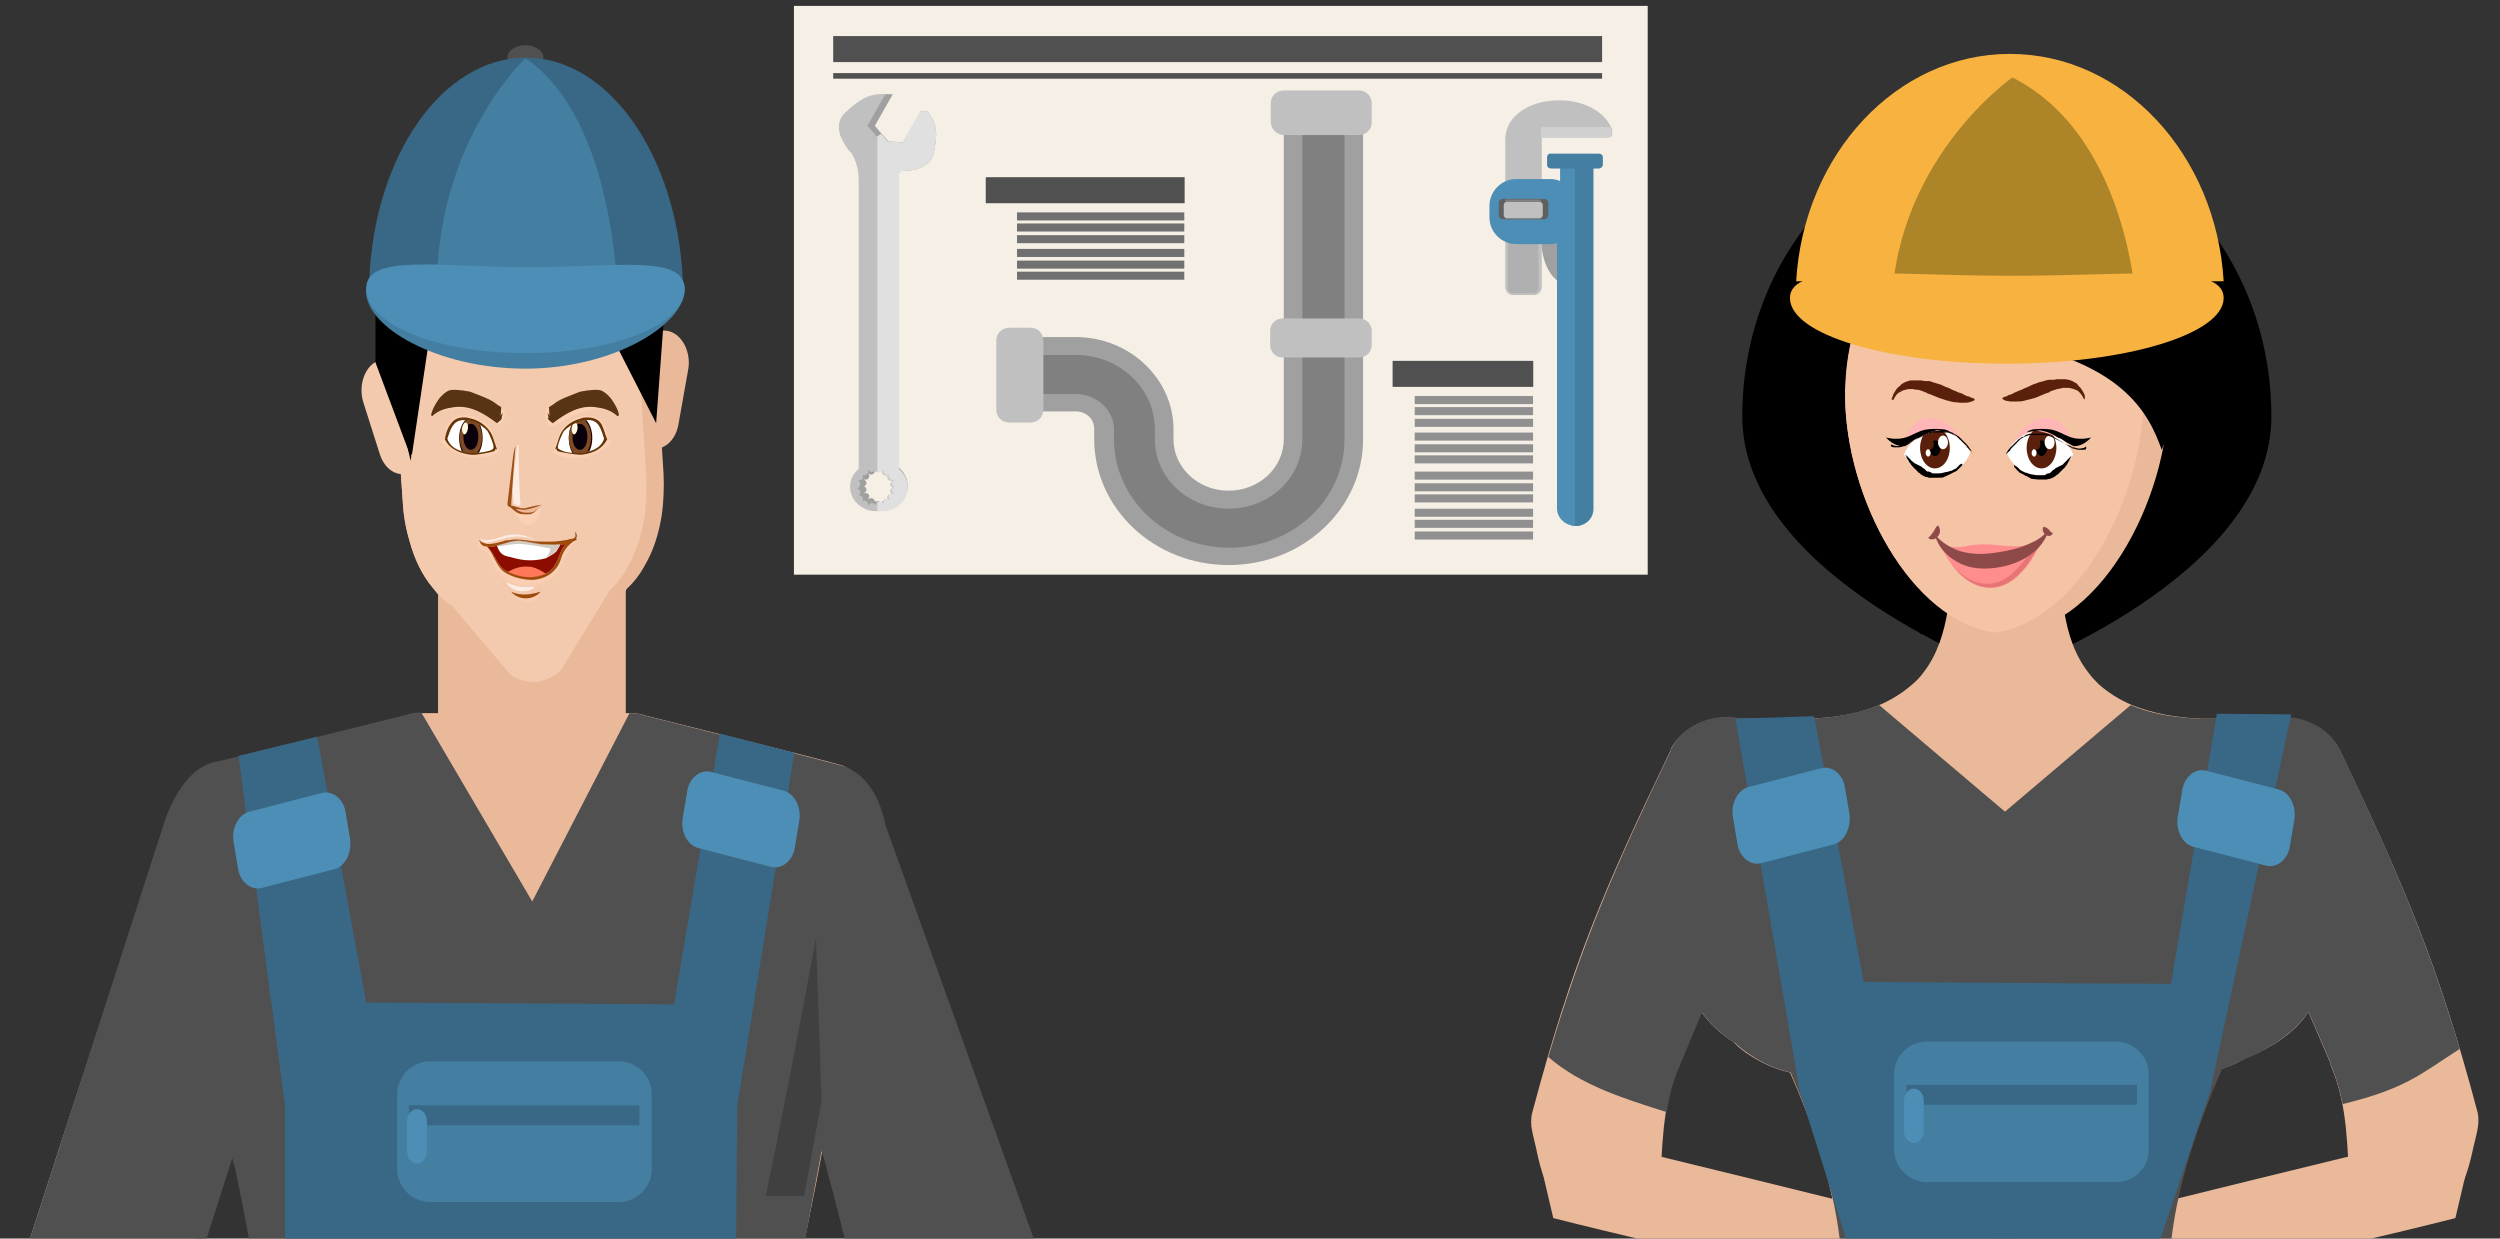<?xml version="1.0" encoding="utf-8"?>
<!-- Generator: Adobe Illustrator 23.0.3, SVG Export Plug-In . SVG Version: 6.00 Build 0)  -->
<!DOCTYPE svg PUBLIC "-//W3C//DTD SVG 1.1//EN" "http://www.w3.org/Graphics/SVG/1.1/DTD/svg11.dtd">
<svg version="1.1" xmlns:x="http://ns.adobe.com/Extensibility/1.0/" xmlns:i="http://ns.adobe.com/AdobeIllustrator/10.0/" xmlns:graph="http://ns.adobe.com/Graphs/1.0/"
	 xmlns="http://www.w3.org/2000/svg" xmlns:xlink="http://www.w3.org/1999/xlink" x="0px" y="0px" viewBox="0 0 403.5 199.9"
	 style="enable-background:new 0 0 403.5 199.9;" xml:space="preserve">
<rect x="0" y="0" width="403.5" height="199.9" fill="#333333" stroke="none"/>
<style type="text/css">
	.st0{fill:#EAB99A;}
	.st1{fill:#F4CAAF;}
	.st2{fill:#505050;}
	.st3{fill:#404040;}
	.st4{fill:#386885;}
	.st5{fill:#447EA1;}
	.st6{fill:#4C8EB5;}
	.st7{fill:#F5EFE6;}
	.st8{fill:#808080;}
	.st9{fill:#A0A0A0;}
	.st10{fill:#C0C0C0;}
	.st11{fill:#B0B0B0;}
	.st12{fill:#606060;}
	.st13{fill:#D0D0D0;}
	.st14{fill:#E0E0E0;}
	.st15{fill:#707070;}
	.st16{fill:#909090;}
	.st17{fill:#F5C4A5;}
	.st18{fill:#F7B23F;}
	.st19{fill:#AD8427;}
	.st20{fill:#FFFFFF;}
	.st21{fill:#5B200C;}
	.st22{fill:#FFB6B6;}
	.st23{fill:#FF8D8D;}
	.st24{opacity:0.5;fill:#D15E5E;}
	.st25{fill:#8E4949;}
	.st26{fill:#F9CEB2;}
	.st27{fill:#FBD0B4;}
	.st28{fill:#583415;}
	.st29{fill:#EDB89A;}
	.st30{fill:#9E5116;}
	.st31{fill:#FCECE3;}
	.st32{fill:#653506;}
	.st33{clip-path:url(#SVGID_2_);}
	.st34{fill:#220300;}
	.st35{fill:#7F4A23;}
	.st36{fill:#0A000B;}
	.st37{fill:#FFFAE2;}
	.st38{fill:#9E4C0B;}
	.st39{fill:#8C0C00;}
	.st40{opacity:0.6;fill:#B8A997;}
	.st41{fill:#FF7858;}
	.st42{clip-path:url(#SVGID_4_);}
</style>
<g id="fontanero">
	<path class="st0" d="M31.1,201l1.5-3.6l11-29.4c0.4-1.7-6.8-10.9-7.7-12.2l-6.9-10c-1.4-2-3.7-2.2-5.4-0.9
		c-0.7,0.5-1.3,1.3-1.6,2.4L9.5,185.5l-5,15.5H31.1z"/>
	<path class="st0" d="M36.9,183.5c0.4,1.9,0.8,3.6,1.2,5.3c0.9,4,1.7,8.1,2.6,12.2h89c0.7-3.4,1.4-6.9,2.1-10.4
		c0.3-1.6,0.6-3.1,0.9-4.8c0.1-0.3,0.1-0.6,0.2-0.9v0c3.1-15.2,6.4-30.6,9.3-46.3c0.5-2.5,0.3-4.9-0.3-7.2v0c-0.9-3.5-3-6.4-5.8-7.8
		c-0.5-0.3-31.9-8.1-31.9-8.1c-0.8-0.3-1.7-0.4-2.5-0.4H68c-0.8,0-1.7,0.1-2.5,0.4l-30.3,7.5c-3.5,1.1-6.2,4.2-7.4,8.1
		c-0.7,2.3-0.9,5-0.4,7.6C30.1,153.5,33.6,168.4,36.9,183.5z"/>
	<rect x="70.7" y="93.5" class="st0" width="30.3" height="33.6"/>
	<g>
		<path class="st0" d="M104.5,72.2L104.5,72.2c2.2,0.9,4.5-0.8,5-3.7l1.6-9c0.4-2.5-0.8-5.1-2.7-5.9l0,0c-2.2-0.9-4.5,0.8-5,3.7
			l-1.6,9C101.4,68.8,102.6,71.5,104.5,72.2z"/>
		<path class="st0" d="M105.3,48.2l1.8,28.3c0.1,2.3,0,4.6-0.3,6.7c-0.5,3.1-1.4,5.8-2.7,8c-0.8,1.5-1.8,2.8-2.9,3.8l-7.4,12.1
			c-1,2-4.3,3-7.2,3c-2,0-3.9-0.6-4.7-1.8l-8.9-10.5c-1.2-0.7-2.3-1.8-3.2-3c-1.6-1.9-2.9-4.5-3.7-7.5c-0.6-2-1-4.2-1.1-6.5L63,52.5
			c-0.7-10.8,4.3-20.2,11-20.9l17.8-1.8C98.6,29.1,104.6,37.4,105.3,48.2z"/>
		<path class="st1" d="M102.5,48.5l1.8,28.3c0.1,2.3,0,4.6-0.3,6.7c-0.5,3.1-1.4,5.8-2.7,8c-0.8,1.5-1.8,2.8-2.9,3.8l-7.4,12.1
			c-0.7,1.4-2.4,2.3-4.4,2.7c-2,0-3.9-0.6-4.7-1.8l-8.9-10.5c-1.2-0.7-2.3-1.8-3.2-3c-1.6-1.9-2.9-4.5-3.7-7.5c-0.6-2-1-4.2-1.1-6.5
			L63,52.5c-0.7-10.8,4.3-20.2,11-20.9L89,30.1C95.8,29.4,101.8,37.7,102.5,48.5z"/>
		<path class="st1" d="M66.7,76L66.7,76c-2.1,1.3-4.5,0.1-5.4-2.7l-2.7-8.5c-0.7-2.4,0.1-5.2,1.9-6.3l0,0c2.1-1.3,4.5-0.1,5.4,2.7
			l2.7,8.5C69.3,72.1,68.5,74.9,66.7,76z"/>
		<polygon points="107.6,45.3 105.9,68.3 98.7,54.2 92.6,53.2 69.9,49.8 66.4,73.3 66.3,74.4 66,73.2 61.8,50.9 64.7,26.8 
			67.1,26.5 70.8,16 72.8,19.3 76.2,12.3 86.3,20.1 88.8,15.7 101.1,28.9 101.3,28.8 103.9,25.7 		"/>
		<path d="M103.9,25.7l-2.2,9.1c0.5,8.7-3.4,16.4-9.1,18.4l-22.6-3.4l-3.5,23.5c-0.1,0-0.3,0-0.4-0.1l-5.5-14.7V41.3l4.1-14.5
			L70.8,16l2.3-1.9l3.1-1.7l10.5-2.9L96,14l6.8,7.1L103.9,25.7z"/>
	</g>
	<path class="st2" d="M37.5,186.9c0.4,1.9,0.1,0.2,0.5,1.9c0.9,4.4,1.7,8.4,2.4,12.2h89.4c0.6-3.3,1.2-6.8,1.9-10.4
		c0.3-1.6,0.6-3.1,0.9-4.8c0.1-0.3,4,15.1,4,15.1h30.6L143,133.4c-0.3-0.8-1.2-7.8-7-9.8c-0.6-0.2-31.9-8.1-31.9-8.1
		c-0.8-0.3-1.7-0.4-2.5-0.4l-15.7,30.4L68,115c-0.8,0-1.7,0.1-2.5,0.4l-30.3,7.5c-5.9,0.7-8.6,9.5-8.9,10.5L4.5,201H33L37.5,186.9z"
		/>
	<path class="st3" d="M129.8,193c0.6-3.3,1.2-6.8,1.9-10.4c0.3-1.6,0.6-3.1,0.9-4.8l-0.9-26.4c0,0-4.9,26.5-8.1,41.6H129.8z"/>
	<path class="st2" d="M87.7,9.3c0,1.1-1.3,2-2.9,2c-1.6,0-2.9-0.9-2.9-2s1.3-2,2.9-2C86.4,7.3,87.7,8.2,87.7,9.3z"/>
	<path class="st4" d="M110.2,45.2c-0.9-20-11.9-35.9-25.3-35.9c-13.5,0-24.5,15.8-25.3,35.9H110.2z"/>
	<path class="st5" d="M84.8,9.4c0,0-14.7,13.6-14.3,38.4h29.1C99.7,47.8,99.3,19.1,84.8,9.4z"/>
	<path class="st5" d="M110.5,46.7c0,5.7-11.5,12.8-25.7,12.8c-14.2,0-25.7-6.7-25.7-12.4c0-5.7,11.5-1.4,25.7-1.4
		C99.1,45.7,110.5,40.9,110.5,46.7z"/>
	<path class="st6" d="M110.5,46.7C110.5,52.4,99,57,84.8,57c-14.2,0-25.7-4.6-25.7-10.4c0-5.7,11.6-3.5,25.8-3.5
		C99.1,43.2,110.5,40.9,110.5,46.7z"/>
	<polygon class="st4" points="38.5,122 51.2,118.9 59.1,161.8 108.8,162.1 116.2,118.4 128.2,121.5 119,178.4 118.8,201 46,201 
		46,178.4 	"/>
	<path class="st5" d="M99.9,194H69.4c-2.9,0-5.3-2.4-5.3-5.3v-12.1c0-2.9,2.4-5.3,5.3-5.3h30.5c2.9,0,5.3,2.4,5.3,5.3v12.1
		C105.2,191.6,102.8,194,99.9,194z"/>
	<rect x="66" y="178.4" class="st4" width="37.2" height="3.2"/>
	<path class="st6" d="M67.3,187.8L67.3,187.8c-0.9,0-1.6-0.9-1.6-2v-4.8c0-1.1,0.7-2,1.6-2l0,0c0.9,0,1.6,0.9,1.6,2v4.8
		C68.9,186.9,68.2,187.8,67.3,187.8z"/>
	<path class="st6" d="M53.9,140.3l-11.6,3c-1.8,0.5-3.6-1-3.9-3.2l-0.7-4.2c-0.4-2.2,0.8-4.5,2.6-4.9l11.6-3c1.8-0.5,3.6,1,3.9,3.2
		l0.7,4.2C56.8,137.7,55.7,139.9,53.9,140.3z"/>
	<path class="st6" d="M112.8,136.9l11.6,3c1.8,0.5,3.6-1,3.9-3.2l0.7-4.2c0.4-2.2-0.8-4.5-2.6-4.9l-11.6-3c-1.8-0.5-3.6,1-3.9,3.2
		l-0.7,4.2C109.8,134.3,111,136.5,112.8,136.9z"/>
	<g id="Capa_5">
	</g>
</g>
<g id="equipo">
	<g>
		
			<rect x="128.2" y="0.9" transform="matrix(-1 -1.224647e-16 1.224647e-16 -1 394.142 93.651)" class="st7" width="137.8" height="91.8"/>
		<g>
			<g>
				<g>
					<path class="st8" d="M198.3,89.8c11.1,0,20.1-8.5,20.1-18.9V17.5h-9.7v53.3c0,5.4-4.7,9.8-10.4,9.8c-5.7,0-10.4-4.4-10.4-9.8
						l0-1.6c0-7.4-6.4-13.4-14.3-13.4H164V65h9.6c2.5,0,4.5,1.9,4.5,4.3l0,1.6C178.1,81.3,187.2,89.8,198.3,89.8z"/>
					<path class="st9" d="M176.6,70.8l0-1.6c0-1.6-1.3-2.8-3-2.8h-11.2v-12h11.2c8.7,0,15.8,6.7,15.8,14.9l0,1.6
						c0,4.6,4,8.3,8.9,8.3c4.9,0,8.9-3.7,8.9-8.3V16.1h12.8v54.8c0,11.2-9.7,20.3-21.7,20.3C186.3,91.2,176.6,82.1,176.6,70.8z
						 M210.2,19v51.9c0,6.2-5.3,11.2-11.9,11.2s-11.9-5-11.9-11.2l0-1.6c0-6.6-5.7-12-12.7-12h-8.1v6.3h8.1c3.3,0,6.1,2.6,6.1,5.7
						l0,1.6c0,9.6,8.3,17.5,18.6,17.5c10.3,0,18.6-7.8,18.6-17.5V19H210.2z"/>
				</g>
			</g>
			<g>
				<g>
					<g>
						<path class="st10" d="M207.2,21.8h12.1c1.2,0,2.1-0.9,2.1-2.1v-3c0-1.2-0.9-2.1-2.1-2.1h-12.1c-1.2,0-2.1,0.9-2.1,2.1v3
							C205.1,20.8,206.1,21.8,207.2,21.8z"/>
					</g>
				</g>
			</g>
			<g>
				<g>
					<g>
						<path class="st10" d="M168.4,66.1V55c0-1.2-0.9-2.1-2.1-2.1h-3.4c-1.2,0-2.1,0.9-2.1,2.1v11.1c0,1.2,0.9,2.1,2.1,2.1h3.4
							C167.5,68.2,168.4,67.3,168.4,66.1z"/>
					</g>
				</g>
			</g>
			<g>
				<g>
					<g>
						<path class="st10" d="M207,57.7h12.4c1.1,0,2-0.9,2-2v-2.3c0-1.1-0.9-2-2-2H207c-1.1,0-2,0.9-2,2v2.3
							C205,56.8,205.9,57.7,207,57.7z"/>
					</g>
				</g>
			</g>
		</g>
		<g>
			<g>
				<path class="st10" d="M247.5,47.6h-3.2c-0.7,0-1.3-0.5-1.3-1.2V22.1c0-0.6,0.6-1.2,1.3-1.2h3.2c0.7,0,1.3,0.5,1.3,1.2v24.4
					C248.7,47.1,248.2,47.6,247.5,47.6z"/>
				<path class="st10" d="M247.5,47.6h-3.2c-0.7,0-1.3-0.5-1.3-1.2V22.1c0-0.6,0.6-1.2,1.3-1.2h3.2c0.7,0,1.3,0.5,1.3,1.2v24.4
					C248.7,47.1,248.2,47.6,247.5,47.6z"/>
			</g>
			<path class="st11" d="M244.2,47.3h3.3c0.4,0,0.8-0.4,0.8-0.8v-8.1c0-0.4-0.4-0.8-0.8-0.8h-3.3c-0.4,0-0.8,0.4-0.8,0.8v8.1
				C243.3,46.9,243.7,47.3,244.2,47.3z"/>
			<path class="st9" d="M249.2,36.1h4.3v10c-2.6,0-4.7-3.2-4.7-7.2C248.8,37.9,249,36.9,249.2,36.1z"/>
			<path class="st6" d="M250.2,39.4h-5.5c-2.3,0-4.3-1.9-4.3-4.3v-1.9c0-2.3,1.9-4.3,4.3-4.3h5.5c2.3,0,4.3,1.9,4.3,4.3v1.9
				C254.5,37.5,252.6,39.4,250.2,39.4z"/>
			<path class="st10" d="M243,22.2h16.5c0.4,0,0.7-0.2,0.7-0.5v-0.7c0,0,0-0.1,0-0.1c0,0,0-0.1,0-0.1c0-0.1,0-0.1-0.1-0.1
				c0-0.1-0.1-0.2-0.1-0.2c-1.1-2.5-4.4-4.3-8.2-4.3C246.9,16.1,243,18.8,243,22.2z"/>
			<path class="st12" d="M249.2,35.4h-6.6c-0.4,0-0.7-0.3-0.7-0.7v-1.9c0-0.4,0.3-0.7,0.7-0.7h6.6c0.4,0,0.7,0.3,0.7,0.7v1.9
				C249.8,35.1,249.6,35.4,249.2,35.4z"/>
			<path class="st6" d="M251.3,32v50.1c0,1.3,1,2.4,2.3,2.7c0.2,0.1,0.4,0.1,0.7,0.1c1.6,0,2.9-1.2,2.9-2.8V32.5c0,0,0,0,0,0v-7
				c0-0.3-0.3-0.6-0.7-0.6h-4.1c-0.4,0-0.6,0.3-0.6,0.6v5.1C251.5,30.9,251.3,31.4,251.3,32z"/>
			<path class="st13" d="M248.7,20.9v1.3h10.7c0.4,0,0.7-0.2,0.7-0.5v-0.7c0,0,0-0.1,0-0.1c0,0,0-0.1,0-0.1c0-0.1,0-0.1-0.1-0.1
				c0-0.1-0.1-0.2-0.1-0.2h-10.5C249,20.4,248.7,20.6,248.7,20.9z"/>
			<path class="st5" d="M254.2,24.8v60.1c1.6,0,2.9-1.2,2.9-2.8V32.5c0,0,0,0,0,0v-7c0-0.3-0.3-0.6-0.7-0.6H254.2z"/>
			<path class="st5" d="M249.7,25.4v1.2c0,0.4,0.3,0.6,0.7,0.6h7.6c0.4,0,0.7-0.3,0.7-0.6v-1.2c0-0.4-0.3-0.6-0.7-0.6h-7.6
				C250,24.7,249.7,25,249.7,25.4z"/>
			
				<rect x="243" y="32.3" transform="matrix(-1 -1.224647e-16 1.224647e-16 -1 491.7 67.697)" class="st8" width="5.7" height="3.2"/>
			<path class="st10" d="M248.5,35.2h-5.3c-0.3,0-0.5-0.2-0.5-0.5v-1.6c0-0.3,0.2-0.5,0.5-0.5h5.3c0.3,0,0.5,0.2,0.5,0.5v1.6
				C249,35,248.8,35.2,248.5,35.2z"/>
		</g>
		<g>
			<path class="st9" d="M139.7,28.9v46.8c-0.6,0.5-1,1.1-1.2,1.8c0,0,0,0,0,0c-0.1,0.3-0.2,0.7-0.2,1.1v0c0,0.4,0.1,0.7,0.2,1.1
				c0,0,0,0,0,0c0.4,1.4,1.7,2.4,3.1,2.6c0.1,0,0.2,0,0.3,0c0.2,0,0.4,0,0.5,0c2.3,0,4.1-1.7,4.1-3.9c0-1.2-0.6-2.2-1.4-2.9V28.1
				c0-0.2,0.1-0.3,0.2-0.5c2.6,0.1,5-0.9,5.4-2.9c0.2-1,0.4-2,0.4-2.9c0-1.4-0.4-2.6-1.4-3.8h-1.1l-1.8,5.1l-1-0.1l-2.4-0.2
				l-1.1-1.2l-1.1-1.3l2.9-5.1c-0.4,0-0.8,0-1.2,0c-2.1,0.2-3.6,1.4-5.3,3c-0.7,0.6-1,1.4-1,2.3c0,0.6,0.1,1.2,0.4,1.8
				c0.4,0.8,0.9,1.7,1.6,2.4C139.2,25.8,139.7,27.3,139.7,28.9z M141.2,81.3l0-0.1l0-0.1c0.1-0.5-0.5-0.9-0.9-0.6l-0.2,0.1l0.1-0.2
				c0.3-0.4-0.1-0.9-0.6-0.8l-0.2,0l0.2-0.1c0.4-0.3,0.3-0.9-0.2-1l-0.2,0l0.2,0c0.5-0.1,0.6-0.7,0.2-1l-0.2-0.1l0.2,0
				c0.5,0.1,0.9-0.4,0.6-0.9l-0.1-0.1l0.2,0.1c0.4,0.3,1-0.1,0.9-0.6l0-0.1l0-0.1l0,0.1l0,0.1c0.1,0.1,0.2,0.2,0.3,0.2
				c0.1,0,0.2,0,0.3,0c0.2,0,0.5-0.2,0.5-0.4v-0.1h0l0,0.1c0,0,0,0.1,0,0.1c0,0,0,0,0,0c0.2,0.4,0.7,0.4,1,0l0.1-0.1l0,0.2
				c-0.1,0.5,0.5,0.8,0.9,0.6l0.1-0.1l-0.1,0.1c-0.3,0.4,0.1,0.9,0.6,0.9l0.1,0l0,0l0,0l-0.1,0.1c-0.5,0.3-0.3,0.9,0.2,1l0.1,0
				l0.1,0l-0.1,0l-0.1,0c-0.5,0.1-0.6,0.7-0.2,1l0.1,0.1l0,0l-0.1,0l-0.1,0c-0.5-0.1-0.9,0.4-0.6,0.8l0.1,0.2l-0.1-0.1
				c-0.4-0.3-1,0.1-0.9,0.6l0,0.2l-0.1-0.2c-0.2-0.4-0.8-0.3-1,0.1c0,0,0,0,0,0c0,0,0,0.1,0,0.1l0,0.2l0-0.2
				c-0.1-0.3-0.3-0.4-0.5-0.4c-0.1,0-0.2,0-0.3,0c-0.1,0-0.2,0.1-0.3,0.2L141.2,81.3L141.2,81.3z"/>
			<path class="st10" d="M138.6,28.9v46.8c-0.9,0.7-1.4,1.7-1.4,2.9c0,2.1,1.9,3.9,4.1,3.9c0.1,0,0.2,0,0.3,0c0.1,0,0.2,0,0.3,0
				c1.6-0.2,3-1.3,3.4-2.7c0,0,0,0,0,0c0.1-0.3,0.2-0.7,0.2-1.1v0c0-0.4-0.1-0.7-0.2-1.1v0c-0.2-0.7-0.7-1.3-1.3-1.8V28.1
				c0-0.2,0.1-0.3,0.2-0.5c2.6,0.1,5-0.9,5.4-2.9c0.5-2.6,0.7-4.8-1-6.7l-2.9,5l-0.1,0.1l-3.4-0.3l-0.7-0.8l-1.5-1.7l2.9-5.1
				c0,0-0.1,0-0.1,0c-2.6-0.2-4.4,1.1-6.4,3c-0.7,0.6-1,1.4-1,2.3c0,0.6,0.1,1.2,0.4,1.8c0.4,0.8,0.9,1.7,1.6,2.4
				C138.1,25.8,138.6,27.3,138.6,28.9z M138.5,77.5l0.1,0c0.5,0.1,0.9-0.4,0.6-0.9l-0.1-0.1l0.1,0.1c0.4,0.3,1-0.1,0.9-0.6l0-0.2
				l0.1,0.1c0.3,0.4,0.8,0.3,1,0c0,0,0,0,0,0c0,0,0-0.1,0-0.1l0-0.1h0l0,0.1c0,0.2,0.1,0.3,0.2,0.3c0.1,0.1,0.2,0.1,0.3,0.1
				c0.2,0,0.4,0,0.6-0.2l0.1-0.1l0,0l0,0.1l0,0.1c-0.1,0.5,0.5,0.8,0.9,0.6l0.1-0.1l-0.1,0.1c-0.3,0.4,0.1,0.9,0.6,0.9l0.2,0
				l-0.1,0.1c-0.5,0.3-0.3,0.9,0.2,1l0.2,0l-0.2,0c-0.5,0.1-0.7,0.7-0.2,1l0.1,0.1l-0.2,0c-0.5-0.1-0.9,0.4-0.6,0.8l0.1,0.2
				l-0.1-0.1c-0.4-0.3-1,0.1-0.9,0.6l0,0.1l0,0.1l0-0.1l-0.1-0.1c-0.1-0.2-0.4-0.3-0.6-0.2c-0.1,0-0.2,0-0.3,0.1
				c-0.1,0.1-0.2,0.2-0.2,0.4l0,0.2l0-0.2c0,0,0-0.1,0-0.1c0,0,0,0,0,0c-0.2-0.4-0.7-0.4-1,0l-0.1,0.2l0-0.2
				c0.1-0.5-0.5-0.9-0.9-0.6l-0.1,0.1l0.1-0.2c0.3-0.4-0.1-0.9-0.6-0.8l-0.1,0h0l0,0l0.1-0.1c0.5-0.3,0.3-0.9-0.2-1l-0.1,0l-0.1,0
				l0.1,0l0.1,0C138.9,78.5,139,77.8,138.5,77.5L138.5,77.5L138.5,77.5L138.5,77.5z"/>
			<path class="st14" d="M141.6,22v54.2c0.1,0,0.2,0,0.3,0c0.2,0,0.4,0,0.6-0.2l0.1-0.1c0,0,0,0,0,0l0,0.1c-0.1,0.5,0.5,0.8,0.9,0.6
				l0.1-0.1l-0.1,0.1c-0.3,0.4,0.1,0.9,0.6,0.9l0.2,0l-0.1,0.1c-0.5,0.3-0.3,0.9,0.2,1l0.2,0l-0.2,0c-0.5,0.1-0.7,0.7-0.2,1l0.1,0.1
				l-0.2,0c-0.5-0.1-0.9,0.4-0.6,0.8l0.1,0.2l-0.1-0.1c-0.4-0.3-1,0.1-0.9,0.6l0,0.1c0,0,0,0,0,0l-0.1-0.1c-0.1-0.2-0.4-0.3-0.6-0.2
				c-0.1,0-0.2,0-0.3,0v1.5c0.1,0,0.2,0,0.3,0c0.2,0,0.4,0,0.5,0c2.3,0,4.1-1.7,4.1-3.9c0-1.2-0.6-2.2-1.4-2.9V28.1
				c0-0.2,0.1-0.3,0.2-0.5c2.6,0.1,5-0.9,5.4-2.9c0.2-1,0.4-2,0.4-2.9c0-1.4-0.4-2.6-1.4-3.8h-1.1l-2.9,5l-2.4-0.2l-1.1-1.2
				L141.6,22z"/>
		</g>
		
			<rect x="159.1" y="28.6" transform="matrix(-1 -1.224647e-16 1.224647e-16 -1 350.3 61.4)" class="st2" width="32.1" height="4.2"/>
		
			<rect x="134.6" y="5.8" transform="matrix(-1 -1.224647e-16 1.224647e-16 -1 393.179 15.822)" class="st2" width="124.1" height="4.2"/>
		
			<rect x="134.6" y="11.9" transform="matrix(-1 -1.224647e-16 1.224647e-16 -1 393.179 24.601)" class="st2" width="124.1" height="0.9"/>
		
			<rect x="164.2" y="34.2" transform="matrix(-1 -1.224647e-16 1.224647e-16 -1 355.347 69.78)" class="st15" width="27" height="1.3"/>
		
			<rect x="164.2" y="36.1" transform="matrix(-1 -1.224647e-16 1.224647e-16 -1 355.347 73.467)" class="st15" width="27" height="1.3"/>
		
			<rect x="164.2" y="37.9" transform="matrix(-1 -1.224647e-16 1.224647e-16 -1 355.347 77.154)" class="st15" width="27" height="1.3"/>
		
			<rect x="164.2" y="40.2" transform="matrix(-1 -1.224647e-16 1.224647e-16 -1 355.347 81.674)" class="st15" width="27" height="1.3"/>
		
			<rect x="164.2" y="42" transform="matrix(-1 -1.224647e-16 1.224647e-16 -1 355.347 85.361)" class="st15" width="27" height="1.3"/>
		
			<rect x="164.2" y="43.9" transform="matrix(-1 -1.224647e-16 1.224647e-16 -1 355.347 89.048)" class="st15" width="27" height="1.3"/>
		
			<rect x="224.8" y="58.2" transform="matrix(-1 -1.224647e-16 1.224647e-16 -1 472.266 120.642)" class="st2" width="22.7" height="4.2"/>
		
			<rect x="228.4" y="63.8" transform="matrix(-1 -1.224647e-16 1.224647e-16 -1 475.835 129.02)" class="st16" width="19.1" height="1.3"/>
		
			<rect x="228.4" y="65.7" transform="matrix(-1 -1.224647e-16 1.224647e-16 -1 475.835 132.708)" class="st16" width="19.1" height="1.3"/>
		
			<rect x="228.4" y="67.5" transform="matrix(-1 -1.224647e-16 1.224647e-16 -1 475.835 136.395)" class="st16" width="19.1" height="1.3"/>
		
			<rect x="228.4" y="69.8" transform="matrix(-1 -1.224647e-16 1.224647e-16 -1 475.835 140.915)" class="st16" width="19.1" height="1.3"/>
		
			<rect x="228.4" y="71.6" transform="matrix(-1 -1.224647e-16 1.224647e-16 -1 475.835 144.603)" class="st16" width="19.1" height="1.3"/>
		
			<rect x="228.4" y="73.5" transform="matrix(-1 -1.224647e-16 1.224647e-16 -1 475.835 148.291)" class="st16" width="19.1" height="1.3"/>
		
			<rect x="228.4" y="76.1" transform="matrix(-1 -1.224647e-16 1.224647e-16 -1 475.835 153.513)" class="st16" width="19.1" height="1.3"/>
		
			<rect x="228.4" y="77.9" transform="matrix(-1 -1.224647e-16 1.224647e-16 -1 475.835 157.201)" class="st16" width="19.1" height="1.3"/>
		
			<rect x="228.4" y="79.8" transform="matrix(-1 -1.224647e-16 1.224647e-16 -1 475.835 160.888)" class="st16" width="19.1" height="1.3"/>
		
			<rect x="228.4" y="82" transform="matrix(-1 -1.224647e-16 1.224647e-16 -1 475.835 165.409)" class="st16" width="19.1" height="1.3"/>
		
			<rect x="228.4" y="83.9" transform="matrix(-1 -1.224647e-16 1.224647e-16 -1 475.835 169.096)" class="st16" width="19.1" height="1.3"/>
		
			<rect x="228.4" y="85.7" transform="matrix(-1 -1.224647e-16 1.224647e-16 -1 475.835 172.783)" class="st16" width="19.1" height="1.3"/>
	</g>
</g>
<g id="fontanera">
	<g>
		<path class="st0" d="M247.2,181.7c0,0,0.1,0,0.1,0c25.3,6,47.6,11.6,65.1,15.9c3,0.7,5.9,1.4,8.7,2.1l0.3,9.4
			c-2.8-0.2-5.7-0.4-8.6-0.7c-19-1.9-40-6.2-62.1-11.8L247.2,181.7z"/>
	</g>
	<g>
		<path class="st0" d="M399.8,181.7c0,0-0.1,0-0.1,0c-25.3,6-47.6,11.6-65.1,15.9c-3,0.7-5.9,1.4-8.7,2.1l-0.3,9.4
			c2.8-0.2,5.7-0.4,8.6-0.7c18.9-1.9,40-6.2,62.1-11.8L399.8,181.7z"/>
	</g>
	<g>
		<path d="M366.6,67.2c0,26.1-42.7,41.5-42.7,41.5s-42.7-15.4-42.7-41.5c0-26.1,19.1-47.2,42.7-47.2
			C347.4,19.9,366.6,41.1,366.6,67.2z"/>
	</g>
	<g>
		<path d="M346.3,47.7c0,0,21.8,32.8-12.3,56.5l0,0l-24-1.9c0,0-14.9-15.1-11.3-29.6l0,0L346.3,47.7L346.3,47.7z"/>
	</g>
	<g>
		<path class="st0" d="M288.9,127.8c-0.3,0.8-3.5,9.3-8,20.4c-0.4,0.8-0.7,1.7-1.1,2.6c-1.3,3.2-2.7,6.5-4.1,9.9c0.1,0,0,0,0,0
			c-0.4,0.9-0.7,1.8-1.1,2.7c-1.1,2.6-2.2,5.2-3.3,7.9l-0.3,0.7c-2.9,6.7-2.6,13.4-3.1,19c-0.4,4.2-4.3,7.3-8.9,7.3h-0.1
			c-7.4-4.4-9.2-4.2-11-13.1c-0.4-1.9-1.1-3.7-0.6-5.6c6.4-24.1,11.7-36.4,22.2-58.2c0.1-0.2,0.2-0.4,0.2-0.6
			c2.1-3.7,6.8-5.8,11.5-4.7c0.2,0,0.6,0.1,0.8,0.2c0.9,0.3,1.9,0.6,2.5,1.1C288.4,119.6,290.3,123.9,288.9,127.8z"/>
	</g>
	<g>
		<path class="st0" d="M399.2,185.2c-1.9,8.9-3.6,8.7-11,13.1h0c-4.6,0-8.5-3.1-8.9-7.3c-0.6-5.6-0.2-12.2-3.1-19l-0.2-0.7
			c-1.1-2.6-2.3-5.3-3.4-7.9c-2.2-5.3-4.3-10.4-6.2-15.2c-4.5-11-7.7-19.5-8-20.4c-1.4-3.9,0.4-8.2,4.2-10.4
			c0.7-0.5,1.6-0.8,2.5-1.1c0.3-0.1,0.6-0.1,0.9-0.2c4.7-1.1,9.4,1,11.5,4.7c0.1,0.2,0.2,0.4,0.3,0.6c10.4,21.9,15.7,34.1,22.1,58.2
			C400.3,181.5,399.6,183.3,399.2,185.2z"/>
	</g>
	<g>
		<path class="st0" d="M370.4,148.5c2.6,2.5,4.2,5.5,4.2,8.7c0,2.2-0.7,4.3-2,6.1c-2,3.1-5.6,5.7-10.2,7.5c-0.2,0.1-0.2,0.1-0.4,0.2
			c-0.9,0.4-1.7,0.6-2.7,0.9c-0.2,0.1-0.5,0.2-0.7,0.2c-0.1,0.2-0.1,0.3-0.2,0.5v0c-4.5,10.4-7.4,19.7-8.3,28.9H297
			c-0.9-9.1-3.6-18.3-8.1-28.4c-0.1-0.3-0.2-0.6-0.4-1c-1.1-0.3-2.1-0.6-3.2-1.1c-1.9-0.8-3.7-1.7-5.3-2.7c-2.3-1.4-4.1-3.1-5.4-5
			c-1.3-1.9-2-4-2-6.2c0-3.2,1.5-6.1,4.2-8.7l-7.1-24c0-4.5,4.5-8.1,10.1-8.4h12.4c4.5-0.2,8.1-0.9,11.1-2.2c2.1-0.9,3.8-2,5.3-3.3
			c0.7-0.6,1.3-1.2,1.8-1.9c2.2-2.8,3.4-6.4,4-10.4h18.7c0.6,4.1,1.8,7.6,4,10.4c0.5,0.7,1.1,1.3,1.7,1.9c1.5,1.3,3.2,2.4,5.3,3.3
			c3,1.2,6.6,2,11.1,2.2h11.8c5.9,0,10.7,3.8,10.7,8.4L370.4,148.5z"/>
	</g>
	<g>
		<path class="st17" d="M370.1,159.4c0,4.6-3.1,8.7-7.7,11.4c-0.2,0.1-0.2,0.1-0.4,0.2c-0.8,0.5-1.7,0.9-2.6,1.2
			c-0.4,0.1-0.6,0.3-1,0.4v0c-2.8,1-6.1,1.5-9.5,1.5c-11.7,0-21.2-6.6-21.2-14.8c0-8.1,9.5-14.8,21.2-14.8c3.3,0,6.4,0.6,9.2,1.5
			C365.2,148.5,370.1,153.6,370.1,159.4z"/>
	</g>
	<g>
		<path class="st17" d="M318,159.4c0,8.2-9.5,14.8-21.2,14.8c-2.8,0-5.5-0.4-7.9-1.1c-1.3-0.3-2.5-0.7-3.6-1.2
			c-2.1-1-3.9-2.1-5.3-3.5c-2.4-2.2-3.9-4.9-4.3-7.7c0,0,0.1,0,0,0c-0.1-0.4-0.1-0.8-0.1-1.2c0-3.2,1.5-6.2,4.1-8.7
			c1.7-1.8,4.1-3.2,6.8-4.3c3-1.1,6.5-1.8,10.2-1.8C308.5,144.6,318,151.3,318,159.4z"/>
	</g>
	<g>
		<path class="st0" d="M350,63.7c0,17.4-11.6,38.5-26,38.5c-0.7,0-1.3,0-2-0.2c-13.5-1.8-24.2-21.7-24.2-38.4
			c0-16.7,10.6-30.3,24.1-31.6c0.6,0,1.3-0.1,2-0.1C338.2,32.1,350,46.2,350,63.7z"/>
	</g>
	<g>
		<path class="st17" d="M346,63.7c0,16.7-10.6,36.6-24,38.4c-13.5-1.8-24.2-21.7-24.2-38.4c0-0.5,0-1.1,0.1-1.6
			c0.4-11.6,6.1-21.6,14.1-26.6c2.3-1.4,4.7-2.4,7.3-3l0.2,0c0,0,0.1,0,0.2,0c0.8-0.2,1.5-0.3,2.3-0.4c1.7,0.2,3.3,0.5,4.9,1
			c9.8,3.3,17.3,13.2,18.9,25.6C345.9,60.4,346,62.1,346,63.7z"/>
	</g>
	<g>
		<path d="M294.9,40.9c0,0,5,10.9,26.3,13.9c21.3,3,25.6,11.9,27.7,17.8c0,0,11.8-25.8-6.1-35.7S302.8,24.4,294.9,40.9z"/>
	</g>
	<g>
		<path class="st2" d="M372.6,163.3c1.1,2.6,2.3,5.3,3.4,7.9l0.2,0.7c0.9,2.1,1.5,4.2,1.9,6.3c3.7-0.9,7.3-2,10.6-3.7
			c2.9-1.5,5.6-3.5,8.3-5.2c-5.3-17.8-10.4-29.4-19.2-48c-0.1-0.2-0.2-0.4-0.3-0.6c-2-3.7-6.8-5.8-11.5-4.7h-11
			c-4.5-0.2-8.1-0.9-11.1-2.2l-20.3,17.2l-20.3-17.2c-3,1.2-6.6,2-11.1,2.2h-10.9c-4.7-1.1-9.5,1-11.5,4.7c-0.1,0.2-0.2,0.4-0.2,0.6
			c-9.1,19-14.2,30.7-19.7,49.3c5.3,4.6,12.2,6.7,19.1,8.9c0.4-2.5,1-5,2.1-7.5l0.3-0.7c1.1-2.6,2.2-5.3,3.3-7.9
			c1.3,1.9,3.2,3.6,5.4,5c1.4,1.3,3.2,2.5,5.3,3.5c1.1,0.5,2.3,0.9,3.6,1.2c4.4,10.2,7.2,19.4,8.1,28.4h53.2
			c0.9-9.2,3.8-18.5,8.3-28.9v0c0.4-0.1,0.6-0.2,1-0.4c0.9-0.4,1.8-0.8,2.6-1.2c0.1,0,0.2-0.1,0.4-0.2
			C366.9,169,370.5,166.4,372.6,163.3z"/>
	</g>
</g>
<g id="gorrar_mujer">
	<path class="st18" d="M358.9,45.4c-1.2-20.5-16.2-36.7-34.5-36.7c-18.3,0-33.3,16.2-34.5,36.7H358.9z"/>
	<path class="st19" d="M324.8,12.5c0,0-20,13.9-19.5,39.3H345C345,51.7,344.5,22.5,324.8,12.5z"/>
	<path class="st18" d="M358.9,48.1c0,5.8-15.7,10.6-35,10.6c-19.3,0-35-4.7-35-10.6c0-5.8,15.7-3.6,35.1-3.6
		C343.3,44.6,358.9,42.3,358.9,48.1z"/>
</g>
<g id="ojos_boca_mujer">
	<g>
		<g>
			<path class="st20" d="M329.2,69.6c-2.3,0-4.3,1.4-5.3,3.5c0.9,2.2,3,3.7,5.4,3.7c2.3,0,4.3-1.4,5.3-3.5
				C333.7,71.2,331.6,69.6,329.2,69.6z"/>
			<g>
				<ellipse class="st21" cx="329.5" cy="72.3" rx="2.4" ry="3.3"/>
				<path d="M329.5,71.1c-0.1,0-0.2,0-0.3,0.1c0.1,0.1,0.1,0.3,0.1,0.5c0,0.5-0.3,0.9-0.6,0.9c0,0,0,0-0.1,0c0.1,0.6,0.5,1,0.9,1
					c0.5,0,0.9-0.6,0.9-1.3C330.4,71.6,330,71.1,329.5,71.1z"/>
				<ellipse class="st20" cx="330.8" cy="71.4" rx="0.8" ry="1.1"/>
				<path class="st20" d="M328.7,73.1c0,0.3-0.2,0.6-0.4,0.6c-0.2,0-0.4-0.3-0.4-0.6c0-0.3,0.2-0.6,0.4-0.6
					C328.6,72.6,328.7,72.8,328.7,73.1z"/>
			</g>
			<path class="st22" d="M324.9,71.6c0.1-0.4,0.4-0.8,0.6-1.1c0.5-0.7,1.1-1.4,1.7-1.9c1.8-1.4,4.4-1.7,6,0.2
				c0.3,0.4,0.6,0.9,0.8,1.4c0.1,0.3,0.5,1.4,0.5,1.7c0-0.1-0.3-0.2-0.3-0.2c-0.2-0.1-0.3-0.2-0.5-0.3c-0.3-0.2-0.6-0.3-1-0.5
				c-0.7-0.3-1.3-0.6-2-0.9c-0.7-0.2-1.4-0.4-2-0.5c-0.7-0.1-1.3,0.2-2,0.5C326.1,70.4,325.5,70.8,324.9,71.6z"/>
			<path class="st21" d="M336.4,64.5C336.4,64.5,336.4,64.5,336.4,64.5c0-0.1-0.1-0.1-0.1-0.2c-0.1-0.1-0.1-0.3-0.3-0.5
				c-0.1-0.2-0.3-0.4-0.5-0.6c-0.2-0.2-0.5-0.3-0.8-0.4c-0.3-0.1-0.6-0.2-1-0.2c-0.2,0-0.4,0-0.5,0c-0.2,0-0.4,0-0.6,0.1
				c-0.2,0-0.4,0.1-0.6,0.1c-0.2,0.1-0.4,0.1-0.6,0.2c0,0-0.1,0-0.2,0.1l0,0l0,0l0,0l0,0c0,0,0,0,0,0l-0.1,0c-0.1,0-0.1,0-0.2,0.1
				l-0.1,0.1c-0.1,0-0.2,0.1-0.3,0.1c-0.1,0-0.2,0.1-0.3,0.1c-0.4,0.2-0.8,0.3-1.2,0.5c-0.4,0.2-0.8,0.3-1.2,0.4
				c-0.4,0.1-0.8,0.2-1.2,0.3c-0.4,0.1-0.8,0.1-1.1,0.1c-0.2,0-0.3,0-0.5,0c-0.1,0-0.2,0-0.2,0c-0.1,0-0.1,0-0.2,0
				c-0.3,0-0.5-0.1-0.7-0.1c-0.1,0-0.2,0-0.3-0.1c-0.1,0-0.1,0-0.2-0.1c-0.1,0-0.2-0.1-0.2-0.1l0-0.2c0,0,0.1,0,0.2-0.1
				c0.1,0,0.1,0,0.2-0.1c0,0,0.1,0,0.1,0c0,0,0.1,0,0.1,0c0,0,0.1,0,0.1-0.1c0.1,0,0.1,0,0.2-0.1c0.1,0,0.2-0.1,0.4-0.1
				c0.1-0.1,0.3-0.1,0.4-0.2c0.1,0,0.1-0.1,0.2-0.1c0.1,0,0.1-0.1,0.2-0.1c0.3-0.1,0.6-0.3,1-0.4c0.3-0.2,0.7-0.3,1.1-0.5
				c0.4-0.2,0.8-0.4,1.2-0.5c0.4-0.2,0.9-0.3,1.3-0.4c0.2-0.1,0.4-0.1,0.7-0.2c0.1,0,0.1,0,0.2,0c0.1,0,0.1,0,0.2,0l0.1,0
				c0,0,0,0,0,0l0,0l0,0l0,0l0,0c0.1,0,0.1,0,0.2,0c0.2,0,0.4,0,0.7-0.1c0.2,0,0.4,0,0.7,0c0.2,0,0.4,0,0.6,0c0.2,0,0.4,0.1,0.6,0.1
				c0.4,0.1,0.8,0.3,1.1,0.5c0.2,0.1,0.3,0.2,0.4,0.4c0.1,0.1,0.3,0.3,0.4,0.4c0.2,0.3,0.4,0.6,0.5,0.8c0.1,0.2,0.2,0.4,0.2,0.6
				c0,0.1,0,0.1,0,0.2c0,0,0,0.1,0,0.1L336.4,64.5z"/>
			<path d="M325.1,75C325.1,75,325.2,75,325.1,75c0.1,0.1,0.2,0.2,0.2,0.2c0,0,0.1,0.1,0.2,0.1c0.1,0.1,0.1,0.1,0.2,0.2
				c0.1,0.1,0.2,0.1,0.2,0.2c0,0,0.1,0.1,0.1,0.1c0,0,0.1,0.1,0.1,0.1c0.1,0,0.1,0.1,0.2,0.1c0.1,0,0.1,0.1,0.2,0.1
				c0.1,0,0.1,0.1,0.2,0.1c0.1,0,0.1,0.1,0.2,0.1c0,0,0.1,0,0.1,0c0,0,0.1,0,0.1,0c0.1,0,0.1,0.1,0.2,0.1c0.3,0.1,0.6,0.2,0.9,0.2
				c0.3,0.1,0.6,0.1,0.9,0.1c0,0,0.1,0,0.1,0l0,0l0,0l0,0c0,0,0,0,0,0l0,0l0.1,0c0.1,0,0.2,0,0.2,0c0,0,0.1,0,0.1,0l0.1,0l0.2,0
				c0.1,0,0.2,0,0.2-0.1c0.1,0,0.2,0,0.2-0.1c0.1,0,0.2-0.1,0.2-0.1c0,0,0.1,0,0.1,0c0,0,0.1,0,0.1,0c0.1,0,0.2-0.1,0.2-0.1
				c0,0,0.1,0,0.1-0.1c0,0,0.1,0,0.1-0.1c0,0,0.1,0,0.1-0.1c0,0,0.1,0,0.1-0.1c0.1,0,0.1-0.1,0.2-0.1c0,0,0.1,0,0.1-0.1
				c0,0,0.1,0,0.1-0.1c0.1,0,0.1-0.1,0.2-0.1c0.1,0,0.1-0.1,0.2-0.1c0.1,0,0.1-0.1,0.2-0.1c0.1,0,0.1-0.1,0.2-0.1
				c0.1,0,0.1-0.1,0.2-0.1c0.1,0,0.1-0.1,0.2-0.1c0,0,0.1,0,0.1-0.1c0,0,0,0,0.1-0.1c0.2-0.2,0.4-0.4,0.5-0.5
				c0.1-0.1,0.1-0.2,0.2-0.2c0.1-0.1,0.1-0.2,0.2-0.2c0,0,0-0.1,0.1-0.1c0,0,0-0.1,0.1-0.1c0-0.1,0.1-0.1,0.1-0.1
				c0.1-0.1,0.1-0.1,0.1-0.1l0,0c0,0,0,0.1-0.1,0.1c0,0,0,0.1-0.1,0.2c0,0,0,0.1,0,0.1c0,0,0,0.1-0.1,0.1c0,0.1-0.1,0.2-0.1,0.3
				c-0.1,0.1-0.1,0.2-0.2,0.3c0,0.1-0.1,0.1-0.1,0.2c0,0.1-0.1,0.1-0.1,0.2c0,0,0,0.1-0.1,0.1c0,0,0,0.1-0.1,0.1
				c0,0.1-0.1,0.1-0.1,0.2c0,0,0,0.1-0.1,0.1c0,0-0.1,0.1-0.1,0.1c-0.1,0.1-0.1,0.1-0.2,0.2c-0.1,0.1-0.1,0.1-0.2,0.2
				c-0.1,0.1-0.1,0.1-0.2,0.2c-0.1,0.1-0.1,0.1-0.2,0.2c0,0-0.1,0.1-0.1,0.1c0,0-0.1,0.1-0.1,0.1c-0.1,0-0.1,0.1-0.2,0.1
				c0,0-0.1,0-0.1,0.1c0,0-0.1,0-0.1,0.1c-0.1,0-0.2,0.1-0.2,0.1c0,0-0.1,0-0.1,0.1c0,0-0.1,0-0.1,0c-0.1,0-0.2,0.1-0.2,0.1
				c-0.1,0-0.2,0-0.2,0.1c0,0-0.1,0-0.1,0c0,0-0.1,0-0.1,0c-0.1,0-0.2,0-0.3,0.1c0,0-0.1,0-0.1,0l-0.1,0c-0.1,0-0.2,0-0.3,0l-0.3,0
				l-0.1,0c0,0-0.1,0-0.1,0c-0.1,0-0.2,0-0.2,0l-0.1,0l0,0c0,0,0,0,0,0l0,0l0,0l0,0c0,0-0.1,0-0.1,0c-0.3,0-0.7-0.1-1-0.1
				c-0.1,0-0.2,0-0.2-0.1c-0.1,0-0.2,0-0.2-0.1c-0.1,0-0.1,0-0.2-0.1c-0.1,0-0.1-0.1-0.2-0.1c-0.1,0-0.1-0.1-0.2-0.1
				c0,0-0.1,0-0.1,0c0,0-0.1,0-0.1-0.1c-0.1,0-0.1-0.1-0.2-0.1c-0.1,0-0.1-0.1-0.2-0.1c-0.1,0-0.1-0.1-0.2-0.1s-0.1-0.1-0.2-0.1
				c-0.1,0-0.1-0.1-0.1-0.1c0,0-0.1-0.1-0.1-0.1c-0.2-0.1-0.3-0.3-0.4-0.4c-0.1-0.1-0.1-0.1-0.2-0.2c0,0-0.1-0.1-0.1-0.1
				C325.1,75,325.1,75,325.1,75L325.1,75z"/>
			<path d="M336.8,72C336.8,72,336.8,72,336.8,72c-0.1,0-0.1,0.1-0.1,0.1c-0.1,0-0.2,0.1-0.4,0.2c-0.2,0-0.4,0.1-0.7,0.1
				c-0.3,0-0.6-0.1-0.9-0.2c0,0,0,0-0.1,0c0,0,0,0-0.1,0c0,0-0.1,0-0.1-0.1c-0.1,0-0.2-0.1-0.2-0.1c-0.1,0-0.2-0.1-0.3-0.1
				c-0.1,0-0.2-0.1-0.3-0.1c-0.4-0.2-0.7-0.4-1.1-0.6c-0.4-0.2-0.8-0.4-1.2-0.6c-0.4-0.2-0.8-0.3-1.2-0.4l-0.2,0c-0.1,0-0.1,0-0.2,0
				c-0.1,0-0.2,0-0.3,0c-0.1,0-0.1,0-0.2,0l-0.1,0l0,0l0,0c0,0,0,0,0,0l0,0l0,0c-0.1,0-0.2,0-0.3,0c-0.1,0-0.1,0-0.2,0
				c-0.1,0-0.1,0-0.2,0c-0.1,0-0.1,0-0.2,0c-0.1,0-0.1,0-0.2,0c-0.1,0-0.1,0-0.2,0l-0.1,0c0,0,0,0-0.1,0c-0.1,0-0.2,0.1-0.3,0.1
				c-0.4,0.1-0.8,0.3-1.1,0.5c0,0-0.1,0-0.1,0.1c0,0-0.1,0-0.1,0.1c0,0-0.1,0-0.1,0.1c0,0-0.1,0.1-0.1,0.1c-0.1,0.1-0.2,0.1-0.2,0.2
				c-0.1,0.1-0.1,0.1-0.2,0.2c0,0-0.1,0.1-0.1,0.1c0,0-0.1,0.1-0.1,0.1c-0.1,0.1-0.1,0.1-0.2,0.2c-0.1,0.1-0.1,0.1-0.2,0.2
				c-0.1,0.1-0.1,0.1-0.2,0.2c-0.1,0.1-0.1,0.1-0.1,0.2c0,0,0,0.1-0.1,0.1c0,0,0,0.1-0.1,0.1c0,0.1-0.1,0.1-0.1,0.1c0,0,0,0-0.1,0.1
				c0,0,0,0-0.1,0.1c-0.1,0.1-0.1,0.2-0.2,0.2c0,0.1-0.1,0.1-0.1,0.2c-0.1,0.1-0.1,0.2-0.1,0.2l0,0c0,0,0-0.1,0.1-0.2
				c0-0.1,0.1-0.1,0.1-0.2c0-0.1,0.1-0.2,0.1-0.3c0.1-0.2,0.3-0.5,0.5-0.7c0,0,0-0.1,0.1-0.1c0,0,0.1-0.1,0.1-0.1
				c0.1-0.1,0.1-0.1,0.2-0.2c0.1-0.1,0.1-0.1,0.2-0.2c0,0,0.1-0.1,0.1-0.1c0,0,0.1-0.1,0.1-0.1c0.1-0.1,0.1-0.1,0.2-0.2
				c0.1-0.1,0.2-0.1,0.2-0.2c0,0,0.1-0.1,0.1-0.1c0,0,0.1-0.1,0.1-0.1c0.1-0.1,0.2-0.1,0.3-0.2c0.1-0.1,0.2-0.1,0.3-0.2
				c0,0,0,0,0.1,0c0,0,0,0,0.1,0c0,0,0.1,0,0.1-0.1c0,0,0.1,0,0.1-0.1c0,0,0.1,0,0.2-0.1c0.1,0,0.2-0.1,0.3-0.1
				c0.1,0,0.2-0.1,0.3-0.1c0,0,0.1,0,0.1,0l0.1,0c0.1,0,0.1,0,0.2,0c0.1,0,0.1,0,0.2,0c0.1,0,0.1,0,0.2,0c0.1,0,0.1,0,0.2,0
				c0.1,0,0.1,0,0.2,0c0.1,0,0.2,0,0.3,0l0,0l0,0l0,0l0,0l0,0l0.1,0c0.1,0,0.1,0,0.2,0c0.1,0,0.2,0,0.3,0c0.1,0,0.1,0,0.2,0l0.2,0
				c0.4,0.1,0.9,0.3,1.3,0.5c0.4,0.2,0.8,0.5,1.2,0.7c0.4,0.2,0.7,0.5,1.1,0.7c0.1,0.1,0.2,0.1,0.3,0.2c0.1,0,0.2,0.1,0.2,0.1
				c0.1,0,0.2,0.1,0.2,0.1c0,0,0.1,0,0.1,0.1c0,0,0,0,0.1,0c0,0,0,0,0.1,0c0.3,0.1,0.6,0.2,0.9,0.2c0.1,0,0.3,0,0.4,0
				c0,0,0.1,0,0.1,0c0,0,0.1,0,0.1,0c0.1,0,0.1,0,0.1,0c0.2,0,0.3-0.1,0.4-0.1C336.7,72,336.7,72,336.8,72
				C336.8,72,336.8,72,336.8,72L336.8,72z"/>
			<path d="M334.7,72c0,0,1.4,0.2,2.8-1.4c0,0-1.6,0.5-3.2,0c-1.2-0.4-2.3-1.2-3.5-1.3c-0.8-0.1-1.7-0.1-2.6,0
				c-0.2,0-0.4,0.1-0.7,0.2c-0.1,0.1-0.3,0.1-0.3,0.3c0.1-0.1,0.3-0.1,0.4-0.1c0.2-0.1,0.5-0.1,0.7-0.1c0.2,0,0.4-0.1,0.6-0.1
				c0.3-0.1,0.6,0,1,0.1c0.1,0,0.3,0.1,0.4,0.1c0.1,0,0.2,0.1,0.3,0.1c0.2,0.1,0.3,0.1,0.4,0.2c0.3,0.1,0.5,0.2,0.8,0.4
				c0.2,0.1,0.4,0.3,0.6,0.3c0.2,0.1,0.3,0.1,0.4,0.2c0.4,0.3,0.9,0.6,1.3,0.8C334.5,71.9,334.6,72,334.7,72z"/>
		</g>
		<g>
			<path class="st20" d="M312.7,69.6c2.3,0,4.3,1.4,5.3,3.5c-0.9,2.2-3,3.7-5.4,3.7c-2.3,0-4.3-1.4-5.3-3.5
				C308.2,71.2,310.3,69.6,312.7,69.6z"/>
			<g>
				<ellipse class="st21" cx="312.3" cy="72.3" rx="2.4" ry="3.3"/>
				<path d="M312.3,71.1c-0.1,0-0.2,0-0.3,0.1c0.1,0.1,0.1,0.3,0.1,0.5c0,0.5-0.3,0.9-0.6,0.9c0,0,0,0-0.1,0c0.1,0.6,0.5,1,0.9,1
					c0.5,0,0.9-0.6,0.9-1.3C313.3,71.6,312.9,71.1,312.3,71.1z"/>
				<ellipse class="st20" cx="313.6" cy="71.4" rx="0.8" ry="1.1"/>
				<path class="st20" d="M311.6,73.1c0,0.3-0.2,0.6-0.4,0.6s-0.4-0.3-0.4-0.6c0-0.3,0.2-0.6,0.4-0.6S311.6,72.8,311.6,73.1z"/>
			</g>
			<path class="st22" d="M316.9,71.6c-0.1-0.4-0.4-0.8-0.6-1.1c-0.5-0.7-1.1-1.4-1.7-1.9c-1.8-1.4-4.4-1.7-6,0.2
				c-0.3,0.4-0.6,0.9-0.8,1.4c-0.1,0.3-0.5,1.4-0.5,1.7c0-0.1,0.3-0.2,0.3-0.2c0.2-0.1,0.3-0.2,0.5-0.3c0.3-0.2,0.6-0.3,1-0.5
				c0.7-0.3,1.3-0.6,2-0.9c0.7-0.2,1.4-0.4,2-0.5c0.7-0.1,1.3,0.2,2,0.5C315.7,70.4,316.4,70.8,316.9,71.6z"/>
			<path class="st21" d="M305.3,64.4C305.3,64.4,305.3,64.4,305.3,64.4c0-0.1,0-0.1,0.1-0.2c0-0.1,0.1-0.3,0.2-0.6
				c0.1-0.2,0.3-0.5,0.5-0.8c0.1-0.1,0.2-0.3,0.4-0.4c0.1-0.1,0.3-0.2,0.4-0.4c0.3-0.2,0.7-0.4,1.1-0.5c0.2-0.1,0.4-0.1,0.6-0.1
				c0.2,0,0.4,0,0.6,0c0.2,0,0.4,0,0.7,0c0.2,0,0.4,0,0.7,0.1c0.1,0,0.1,0,0.2,0l0,0l0,0l0,0l0,0c0,0,0,0,0,0l0.1,0
				c0.1,0,0.1,0,0.2,0c0.1,0,0.1,0,0.2,0c0.2,0,0.4,0.1,0.7,0.2c0.4,0.1,0.9,0.3,1.3,0.4c0.4,0.2,0.8,0.4,1.2,0.5
				c0.4,0.2,0.7,0.4,1.1,0.5c0.3,0.2,0.7,0.3,1,0.4c0.1,0,0.2,0.1,0.2,0.1c0.1,0,0.1,0.1,0.2,0.1c0.1,0.1,0.3,0.1,0.4,0.2
				c0.1,0,0.2,0.1,0.4,0.1c0.1,0,0.1,0,0.2,0.1c0.1,0,0.1,0,0.1,0.1c0,0,0.1,0,0.1,0c0,0,0.1,0,0.1,0c0.1,0,0.1,0,0.2,0.1
				c0.1,0,0.2,0.1,0.2,0.1l0,0.2c0,0-0.1,0-0.2,0.1c-0.1,0-0.1,0-0.2,0.1c-0.1,0-0.2,0-0.3,0.1c-0.2,0-0.4,0.1-0.7,0.1
				c-0.1,0-0.1,0-0.2,0c-0.1,0-0.1,0-0.2,0c-0.2,0-0.3,0-0.5,0c-0.3,0-0.7-0.1-1.1-0.1c-0.4-0.1-0.8-0.2-1.2-0.3
				c-0.4-0.1-0.8-0.3-1.2-0.4c-0.4-0.2-0.8-0.3-1.2-0.5c-0.1,0-0.2-0.1-0.3-0.1c-0.1,0-0.2-0.1-0.3-0.1l-0.1-0.1
				c-0.1,0-0.1,0-0.2-0.1l-0.1,0c0,0,0,0,0,0l0,0l0,0l0,0l0,0c-0.1,0-0.1,0-0.2-0.1c-0.2-0.1-0.4-0.1-0.6-0.2
				c-0.2-0.1-0.4-0.1-0.6-0.1c-0.2,0-0.4-0.1-0.6-0.1c-0.2,0-0.4,0-0.5,0c-0.3,0-0.7,0.1-1,0.2c-0.3,0.1-0.5,0.3-0.8,0.4
				c-0.2,0.2-0.4,0.4-0.5,0.6c-0.1,0.2-0.2,0.3-0.3,0.5c0,0.1-0.1,0.1-0.1,0.1c0,0,0,0,0,0L305.3,64.4z"/>
			<path d="M316.8,75c0,0,0,0-0.1,0.1c0,0-0.1,0.1-0.1,0.1c0,0-0.1,0.1-0.2,0.2c-0.1,0.1-0.3,0.3-0.4,0.4c0,0-0.1,0.1-0.1,0.1
				c0,0-0.1,0.1-0.1,0.1c-0.1,0-0.1,0.1-0.2,0.1c-0.1,0-0.1,0.1-0.2,0.1c-0.1,0-0.1,0.1-0.2,0.1c-0.1,0-0.1,0.1-0.2,0.1
				c0,0-0.1,0-0.1,0.1c0,0-0.1,0-0.1,0c-0.1,0-0.1,0.1-0.2,0.1c-0.1,0-0.1,0.1-0.2,0.1c-0.1,0-0.1,0.1-0.2,0.1c-0.1,0-0.1,0-0.2,0.1
				c-0.1,0-0.2,0-0.2,0.1c-0.3,0.1-0.6,0.1-1,0.1c0,0-0.1,0-0.1,0l0,0l0,0l0,0c0,0,0,0,0,0l0,0l-0.1,0c-0.1,0-0.2,0-0.2,0
				c0,0-0.1,0-0.1,0l-0.1,0l-0.3,0c-0.1,0-0.2,0-0.3,0l-0.1,0c0,0-0.1,0-0.1,0c-0.1,0-0.2,0-0.3-0.1c0,0-0.1,0-0.1,0
				c0,0-0.1,0-0.1,0c-0.1,0-0.2,0-0.2-0.1c-0.1,0-0.2-0.1-0.2-0.1c0,0-0.1,0-0.1,0c0,0-0.1,0-0.1-0.1c-0.1,0-0.2-0.1-0.2-0.1
				c0,0-0.1,0-0.1-0.1c0,0-0.1,0-0.1-0.1c-0.1,0-0.1-0.1-0.2-0.1c0,0-0.1,0-0.1-0.1c0,0-0.1-0.1-0.1-0.1c-0.1-0.1-0.1-0.1-0.2-0.2
				c-0.1-0.1-0.1-0.1-0.2-0.2c-0.1-0.1-0.1-0.1-0.2-0.2c-0.1-0.1-0.1-0.1-0.2-0.2c0,0-0.1-0.1-0.1-0.1c0,0,0-0.1-0.1-0.1
				c0-0.1-0.1-0.1-0.1-0.2c0,0,0-0.1-0.1-0.1c0,0,0-0.1-0.1-0.1c0-0.1-0.1-0.1-0.1-0.2c0-0.1-0.1-0.1-0.1-0.2
				c-0.1-0.1-0.1-0.2-0.2-0.3c-0.1-0.1-0.1-0.2-0.1-0.3c0,0,0-0.1-0.1-0.1c0,0,0-0.1,0-0.1c0-0.1,0-0.1-0.1-0.2
				c0-0.1-0.1-0.1-0.1-0.1l0,0c0,0,0,0,0.1,0.1c0,0,0.1,0.1,0.1,0.1c0,0,0,0.1,0.1,0.1c0,0,0,0.1,0.1,0.1c0.1,0.1,0.1,0.1,0.2,0.2
				c0.1,0.1,0.1,0.2,0.2,0.2c0.2,0.2,0.3,0.4,0.5,0.5c0,0,0,0,0.1,0.1c0,0,0.1,0,0.1,0.1c0.1,0,0.1,0.1,0.2,0.1
				c0.1,0,0.1,0.1,0.2,0.1c0.1,0,0.1,0.1,0.2,0.1c0.1,0,0.1,0.1,0.2,0.1c0.1,0,0.1,0.1,0.2,0.1c0.1,0,0.1,0.1,0.2,0.1
				c0,0,0.1,0,0.1,0.1c0,0,0.1,0,0.1,0.1c0.1,0,0.1,0.1,0.2,0.1c0,0,0.1,0,0.1,0.1c0,0,0.1,0,0.1,0.1c0,0,0.1,0,0.1,0.1
				c0,0,0.1,0,0.1,0.1c0.1,0,0.1,0.1,0.2,0.1c0,0,0.1,0,0.1,0c0,0,0.1,0,0.1,0c0.1,0,0.2,0.1,0.2,0.1c0.1,0,0.2,0,0.2,0.1
				c0.1,0,0.2,0,0.2,0.1l0.2,0l0.1,0c0,0,0.1,0,0.1,0c0.1,0,0.2,0,0.2,0l0.1,0l0,0c0,0,0,0,0,0l0,0l0,0l0,0c0,0,0.1,0,0.1,0
				c0.3,0,0.6,0,0.9-0.1c0.3-0.1,0.6-0.1,0.9-0.2c0.1,0,0.1,0,0.2-0.1c0,0,0.1,0,0.1,0c0,0,0.1,0,0.1,0c0.1,0,0.1-0.1,0.2-0.1
				c0.1,0,0.1-0.1,0.2-0.1c0.1,0,0.1-0.1,0.2-0.1c0.1,0,0.1-0.1,0.2-0.1c0.1,0,0.1-0.1,0.1-0.1c0,0,0.1-0.1,0.1-0.1
				c0.1-0.1,0.2-0.1,0.2-0.2c0.1-0.1,0.1-0.1,0.2-0.2c0.1-0.1,0.1-0.1,0.2-0.1c0,0,0.1-0.1,0.1-0.1C316.7,75,316.7,75,316.8,75
				L316.8,75z"/>
			<path d="M305.1,72C305.1,72,305.1,72,305.1,72c0.1,0,0.1,0,0.2,0.1c0.1,0,0.2,0.1,0.4,0.1c0,0,0.1,0,0.1,0c0,0,0.1,0,0.1,0
				c0,0,0.1,0,0.1,0c0.1,0,0.2,0,0.4,0c0.3,0,0.6-0.1,0.9-0.2c0,0,0,0,0.1,0c0,0,0,0,0.1,0c0,0,0.1,0,0.1-0.1c0.1,0,0.2-0.1,0.2-0.1
				c0.1,0,0.2-0.1,0.2-0.1c0.1-0.1,0.2-0.1,0.3-0.2c0.3-0.2,0.7-0.4,1.1-0.7c0.4-0.2,0.8-0.5,1.2-0.7c0.4-0.2,0.8-0.4,1.3-0.5l0.2,0
				c0.1,0,0.1,0,0.2,0c0.1,0,0.2,0,0.3,0c0.1,0,0.1,0,0.2,0l0.1,0l0,0l0,0l0,0l0,0l0,0c0.1,0,0.2,0,0.3,0c0.1,0,0.1,0,0.2,0
				c0.1,0,0.1,0,0.2,0c0.1,0,0.1,0,0.2,0c0.1,0,0.1,0,0.2,0c0.1,0,0.1,0,0.2,0l0.1,0c0,0,0.1,0,0.1,0c0.1,0,0.2,0.1,0.3,0.1
				c0.1,0,0.2,0.1,0.3,0.1c0.1,0,0.1,0,0.2,0.1c0,0,0.1,0,0.1,0.1c0,0,0.1,0,0.1,0.1c0,0,0,0,0.1,0c0,0,0,0,0.1,0
				c0.1,0.1,0.2,0.1,0.3,0.2c0.1,0.1,0.2,0.1,0.3,0.2c0,0,0.1,0.1,0.1,0.1c0,0,0.1,0.1,0.1,0.1c0.1,0.1,0.2,0.1,0.2,0.2
				c0.1,0.1,0.1,0.1,0.2,0.2c0,0,0.1,0.1,0.1,0.1c0,0,0.1,0.1,0.1,0.1c0.1,0.1,0.1,0.1,0.2,0.2c0.1,0.1,0.1,0.1,0.2,0.2
				c0,0,0.1,0.1,0.1,0.1c0,0,0,0.1,0.1,0.1c0.2,0.3,0.3,0.5,0.5,0.7c0.1,0.1,0.1,0.2,0.1,0.3c0,0.1,0.1,0.2,0.1,0.2
				c0,0.1,0.1,0.2,0.1,0.2l0,0c0,0,0-0.1-0.1-0.2c0-0.1-0.1-0.1-0.1-0.2c-0.1-0.1-0.1-0.2-0.2-0.2c0,0,0,0-0.1-0.1c0,0,0,0-0.1-0.1
				c0,0-0.1-0.1-0.1-0.1c0,0,0-0.1-0.1-0.1c0,0,0-0.1-0.1-0.1c0-0.1-0.1-0.1-0.1-0.2c0-0.1-0.1-0.1-0.2-0.2
				c-0.1-0.1-0.1-0.1-0.2-0.2c-0.1-0.1-0.1-0.1-0.2-0.2c0,0-0.1-0.1-0.1-0.1c0,0-0.1-0.1-0.1-0.1c-0.1-0.1-0.1-0.1-0.2-0.2
				c-0.1-0.1-0.2-0.1-0.2-0.2c0,0-0.1-0.1-0.1-0.1c0,0-0.1,0-0.1-0.1c0,0-0.1,0-0.1-0.1c0,0-0.1-0.1-0.1-0.1
				c-0.3-0.2-0.7-0.3-1.1-0.5c-0.1,0-0.2-0.1-0.3-0.1c0,0,0,0-0.1,0l-0.1,0c-0.1,0-0.1,0-0.2,0c-0.1,0-0.1,0-0.2,0
				c-0.1,0-0.1,0-0.2,0c-0.1,0-0.1,0-0.2,0c-0.1,0-0.1,0-0.2,0c-0.1,0-0.2,0-0.3,0l0,0l0,0c0,0,0,0,0,0l0,0l0,0l-0.1,0
				c-0.1,0-0.1,0-0.2,0c-0.1,0-0.2,0-0.3,0c-0.1,0-0.1,0-0.2,0l-0.2,0c-0.4,0.1-0.8,0.2-1.2,0.4c-0.4,0.2-0.8,0.4-1.2,0.6
				c-0.4,0.2-0.7,0.4-1.1,0.6c-0.1,0-0.2,0.1-0.3,0.1c-0.1,0-0.2,0.1-0.3,0.1c-0.1,0-0.2,0.1-0.2,0.1c0,0-0.1,0-0.1,0.1
				c0,0,0,0-0.1,0c0,0,0,0-0.1,0c-0.3,0.1-0.6,0.2-0.9,0.2c-0.3,0-0.5,0-0.7-0.1c-0.2,0-0.3-0.1-0.4-0.2
				C305.1,72.1,305.1,72.1,305.1,72C305.1,72,305,72,305.1,72L305.1,72z"/>
			<path d="M307.2,72c0,0-1.4,0.2-2.8-1.4c0,0,1.6,0.5,3.2,0c1.2-0.4,2.3-1.2,3.5-1.3c0.8-0.1,1.7-0.1,2.6,0c0.2,0,0.4,0.1,0.7,0.2
				c0.1,0.1,0.3,0.1,0.3,0.3c-0.1-0.1-0.3-0.1-0.4-0.1c-0.2-0.1-0.5-0.1-0.7-0.1c-0.2,0-0.4-0.1-0.6-0.1c-0.3-0.1-0.6,0-1,0.1
				c-0.1,0-0.3,0.1-0.4,0.1c-0.1,0-0.2,0.1-0.3,0.1c-0.2,0.1-0.3,0.1-0.4,0.2c-0.3,0.1-0.5,0.2-0.8,0.4c-0.2,0.1-0.4,0.3-0.6,0.3
				c-0.2,0.1-0.3,0.1-0.4,0.2c-0.4,0.3-0.9,0.6-1.3,0.8C307.4,71.9,307.3,72,307.2,72z"/>
		</g>
	</g>
	<g>
		<path class="st23" d="M313,87.5c0,0,0.9,1.3,4.6,0.6c3.6-0.7,5.5,0.3,8.7,0c3.2-0.3,3.2-1,3.2-1s-1.1,3.7-4.4,6.4
			C321.4,96.4,316.1,94.9,313,87.5z"/>
		<path class="st24" d="M313,87.5c0,0,2.5,2.4,6.2,2.4c2,0,2.2-0.2,5.3-0.5c3.2-0.3,4.9-2.4,4.9-2.4s-2.1,2.5-5.5,3
			C319.8,90.7,315.7,91,313,87.5z"/>
		<g>
			<path class="st24" d="M328.1,88.2c-0.6,1.3-1.6,2.9-3.6,4.6c-2.8,2.3-6.6,1.9-9.6-1.8c3.1,4.3,7.2,4.8,10.1,2.4
				c3-2.4,4.2-5.8,4.3-6.3C329.3,87.3,328.9,88,328.1,88.2z"/>
			<path class="st24" d="M329.4,87.2C329.4,87.1,329.4,87.1,329.4,87.2C329.4,87.1,329.4,87.1,329.4,87.2z"/>
		</g>
		<g>
			<path class="st25" d="M312.3,86.3c1.2,1.4,2.7,2.2,4.2,2.7c1.5,0.4,3.1,0.5,4.8,0.3c1.7-0.2,3.3-0.5,4.9-1c0.8-0.3,1.5-0.6,2.3-1
				c0.7-0.4,1.4-0.9,2-1.6c-0.1,0.9-0.7,1.8-1.3,2.5c-0.6,0.7-1.4,1.3-2.2,1.8c-1.7,1-3.5,1.5-5.4,1.7c-1.9,0.2-4,0-5.7-1
				C314.1,89.7,312.7,88.1,312.3,86.3z"/>
		</g>
		<g>
			<path class="st25" d="M329.8,85c0.5,0.1,0.7,0.3,0.9,0.5c0.1,0.1,0.1,0.1,0.2,0.2c0,0.1,0.1,0.2,0.4,0.3c0,0.3-0.3,0.5-0.6,0.5
				c-0.3,0-0.5-0.1-0.7-0.3C329.7,85.8,329.6,85.5,329.8,85z"/>
		</g>
		<g>
			<path class="st25" d="M311.2,86.8c0.2-0.2,0.4-0.3,0.5-0.5c0.1-0.1,0.2-0.3,0.3-0.4c0.1-0.1,0.2-0.3,0.3-0.5
				c0.1-0.2,0.2-0.4,0.5-0.6c0.4,0.5,0.4,1.1,0.1,1.6c-0.2,0.3-0.4,0.5-0.7,0.6C311.8,87.1,311.5,87.1,311.2,86.8z"/>
		</g>
	</g>
</g>
<g id="ojos_boca_hombre">
	<g>
		<path class="st26" d="M82.8,95.8c0,0,2.8,1,4.5-0.2c0,0-0.2,1.3-1.9,1.5C83.7,97.2,82.8,95.8,82.8,95.8z"/>
		<g>
			<g>
				<path class="st27" d="M99.2,66.5c-1.7-1.8-3.5-1.6-5.5-1c-1,0.3-2,0.8-2.9,1.4c-0.5,0.3-1.4,1.2-1.8,0.3c-0.2-0.3-0.4-1-0.4-1.4
					c0-0.1,0-0.1-0.1,0c-1,0.8-0.3,3.4,0.9,2.9c1.6-0.6,2.9-1.8,4.5-2.2c1.7-0.5,3.5-0.8,5.1,0.3C99.2,66.7,99.3,66.5,99.2,66.5z"/>
				<g>
					<g>
						<g>
							<path class="st28" d="M98.6,64.3c-0.4-0.5-1-1-1.4-1.2c-0.5-0.3-1.9-0.2-3.5,0.1c-0.3,0.1-0.6,0.2-0.8,0.3
								c-1,0.4-2.2,0.8-3.1,1.4c-0.4,0.3-0.8,0.6-1.2,0.8c0,0.4,0.1,1.3,0.1,1.5c0,0,0,0,0-0.1c-0.1-0.1-0.2-0.3-0.3-0.5
								c0,0.4,0.1,0.7,0.2,1c0.2,0.2,0.4,0.4,0.7,0.6c2.1-1.6,4.3-2.9,6.8-2.6c1.5,0.2,2.6,0.5,3.7,1.5c0,0,0.1-0.1,0.1-0.1
								C99.8,66.1,99.1,65,98.6,64.3z"/>
						</g>
					</g>
					<g>
						<g>
							<path class="st28" d="M99.8,66.9c-2.1-2.1-4.7-2.9-7.2-1.8c-1.3,0.6-2.4,1.5-3.5,2.2c-0.2,0.1-0.5,0.2-0.7,0.1
								c0,0.1,0.1,0.2,0.1,0.3c0.2,0.2,0.4,0.4,0.7,0.6c2.1-1.6,4.3-2.9,6.8-2.6c1.5,0.2,2.6,0.5,3.7,1.5C99.8,67,99.8,67,99.8,66.9
								C99.8,66.9,99.8,66.9,99.8,66.9z"/>
						</g>
					</g>
				</g>
			</g>
			<g>
				<path class="st27" d="M82.9,81.7c-0.2,0-0.3-0.1-0.5-0.1c0.7,1,1.2,2.4,2.2,2.9c1.8,1,2.5-1.7,3.1-3.3c-0.8,0.3-2.1,0.7-3,0.7
					C83.9,82.1,83.7,81.9,82.9,81.7z"/>
				<path class="st29" d="M86.2,82.6c0.6-0.3,1.1-0.8,1.5-1.3c0,0,0,0,0,0c-0.8,0.3-2.1,0.7-3,0.7c-0.8,0-1-0.1-1.8-0.3
					c-0.2,0-0.3-0.1-0.5-0.1c0.1,0.1,0.2,0.3,0.3,0.4C83.8,82.7,85,83.2,86.2,82.6z"/>
				<path class="st30" d="M84.5,82.3c1-0.1,1.9-0.4,2.8-0.8c0,0,0,0,0,0c0.1-0.1-1.7,0.3-2.5,0.5c-0.8,0.2-1.5-0.3-2.3-0.4
					c0.1-2.3,0.6-8.2,0.7-9.7c0,0,0,0,0,0c-0.3,0.9-0.4,1.8-0.5,2.7c-0.1,0.8-0.7,5.9-0.8,6.7c-0.1,0.4,0.5,0.6,0.5,0.6
					c1.1,1,1.4,1.1,2.3,1.1c0.7,0,1.2,0.2,2.1-0.9c-0.5,0.4-0.7,0.8-2.4,0.6c-0.1,0-1.1-0.4-1.1-0.5C83.4,82.1,84.4,82.3,84.5,82.3z
					"/>
				<path class="st31" d="M83.5,71.9c-0.3,3-1,6.3-0.6,9.3c0.1,0.4,1.1,0.6,1.1,0.2c-0.2-3-0.3-6.5-0.3-9.5
					C83.6,71.8,83.5,71.8,83.5,71.9z"/>
			</g>
			<g>
				<path class="st27" d="M71,71.2c0.6,0.4,1.2,1.2,2.4,1.8c1,0.5,1.8,0.7,2.8,0.8c1.5,0.1,3,0,4.3-0.8c0-0.2-0.1-0.4-0.2-0.6
					c-0.3-1.3-0.7-2.4-1.2-3.3c-1.4-1.6-3.2-2.4-5.2-1.9c-0.7,0.2-1.2,0.5-1.6,1.2c-0.5,0.9-0.4,1.3-0.6,2.3
					C71.6,70.9,71.4,71,71,71.2z M72.1,70.9c0-0.1,0-0.2-0.1-0.3c0.3-1,0.9-2,1.6-2.4c0.9-0.4,2-0.4,2.9-0.1
					c1.7,0.5,2.5,1.9,3.2,3.6c0.1,0.9-0.2,1.1-0.9,1.2C78.1,73,77.3,73,76.6,73c-0.5,0-2.9-0.4-4-1.2c0,0,0,0,0-0.1
					C72.5,71.6,72.2,71.2,72.1,70.9C72.1,70.9,72.1,70.9,72.1,70.9z"/>
				<g>
					<path class="st32" d="M71.8,70.9c0.9,1.9,3.1,2.4,4.3,2.5c0.7,0.1,3.2-0.4,3.7-0.6c0,0,0,0,0,0c0.1-0.1,0.2-0.3,0.2-0.4
						c0,0.1,0.2,0.2,0.2,0.1c-0.3-0.8-0.5-1.6-0.8-2.3c-0.6-1.3-2-2.3-3.2-2.6c-0.3-0.1-0.6-0.1-0.8-0.2c-1-0.1-2,0-2.7,1.1
						C72.2,69.1,71.9,70.2,71.8,70.9z"/>
					<path class="st20" d="M72.2,70.8c0.5-1.5,0.9-2.9,2.5-3c1.3,0,3,0.6,4,1.8c0.2,0.3,1.2,2.4,0.9,2.8c-0.1,0.2-0.7,0.4-0.8,0.4
						c-0.7,0.2-1.6,0.3-2.3,0.3C75.1,73.1,72.8,72.7,72.2,70.8z"/>
				</g>
				<g>
					<defs>
						<path id="SVGID_1_" d="M72.2,70.8c0.5-1.5,0.9-2.9,2.5-3c1.3,0,3,0.6,4,1.8c0.2,0.3,1.2,2.4,0.9,2.8c-0.1,0.2-0.7,0.4-0.8,0.4
							c-0.7,0.2-1.6,0.3-2.3,0.3C75.1,73.1,72.8,72.7,72.2,70.8z"/>
					</defs>
					<clipPath id="SVGID_2_">
						<use xlink:href="#SVGID_1_"  style="overflow:visible;"/>
					</clipPath>
					<g class="st33">
						<g>
							<path class="st34" d="M77.9,70.7c0,1.8-0.9,3.3-1.9,3.3c-1.1,0-1.9-1.5-1.9-3.3c0-1.8,0.9-3.3,1.9-3.3
								C77.1,67.4,77.9,68.8,77.9,70.7z"/>
							<path class="st35" d="M76,67.6c-1,0-1.8,1.4-1.8,3c0,1.7,0.8,3,1.8,3c1,0,1.8-1.4,1.8-3C77.8,68.9,77,67.6,76,67.6z"/>
							<path class="st36" d="M77.2,70.5c0,1.2-0.5,2.1-1.2,2.1c-0.7,0-1.2-0.9-1.2-2.1c0-1.2,0.5-2.1,1.2-2.1
								C76.7,68.4,77.2,69.3,77.2,70.5z"/>
							<path class="st37" d="M75.5,69.3c-0.1,0.5-0.4,0.9-0.6,0.8c-0.2-0.1-0.4-0.5-0.3-1.1c0.1-0.5,0.4-0.9,0.6-0.8
								C75.5,68.3,75.6,68.7,75.5,69.3z"/>
							<path class="st35" d="M77,72.2c-1.2,1.6-2.3,0.4-2.3-1.5c0-0.1-0.3,0.2-0.3,0.3c0.1,1,0.4,2,1.1,2.4c0.7,0.4,1.3-0.2,1.6-0.8
								C77.2,72.4,77,72.1,77,72.2z"/>
						</g>
						<path class="st35" d="M77.4,69.6c0,0,0.2,1.2-0.2,2.2l0.2,0.1C77.3,72,77.9,71,77.4,69.6z"/>
					</g>
				</g>
			</g>
			<g>
				<path class="st27" d="M81.1,66c-0.3-0.3-0.9,0.4-0.6,0.8c0,0.7-0.2,0.9-0.5,0.4c-0.1-0.1-0.3-0.2-0.4-0.3
					c-0.5-0.3-1-0.7-1.5-0.9C77,65.3,76,65,74.9,65c-1.1-0.1-2.2,0.3-3.3,0.6c-0.7,0.2-1.5,0.5-2,1.2c0,0.1-0.1,0.2,0,0.2
					c0,0,0,0,0,0c0,0,0.1,0,0.1,0c0,0,0,0,0.1,0c0,0,0.1-0.1,0.1-0.1c0,0,0,0,0,0c0,0,0-0.1,0-0.1c1.4-0.4,3-0.8,4.4-0.9
					c1.7-0.1,3.4,0.7,4.9,1.8c0.6,0.4,1.3,1.3,2,0.4C81.4,67.6,81.8,66.6,81.1,66z"/>
				<g>
					<g>
						<g>
							<path class="st28" d="M70.9,64.3c0.4-0.5,1-1,1.4-1.2c0.5-0.3,1.9-0.2,3.5,0.1c0.3,0.1,0.6,0.2,0.8,0.3
								c1,0.4,2.2,0.8,3.1,1.4c0.4,0.3,0.8,0.6,1.2,0.8c0,0.4-0.1,1.3-0.1,1.5c0,0,0,0,0-0.1c0.1-0.1,0.2-0.3,0.3-0.5
								c0,0.4-0.1,0.7-0.2,1c-0.2,0.2-0.4,0.4-0.7,0.6c-2.1-1.6-4.3-2.9-6.8-2.6c-1.5,0.2-2.6,0.5-3.7,1.5c0,0-0.1-0.1-0.1-0.1
								C69.7,66.1,70.4,65,70.9,64.3z"/>
						</g>
					</g>
					<g>
						<g>
							<path class="st28" d="M69.6,66.9c2.1-2.1,4.7-2.9,7.2-1.8c1.3,0.6,2.4,1.5,3.5,2.2c0.2,0.1,0.5,0.2,0.7,0.1
								c0,0.1-0.1,0.2-0.1,0.3c-0.2,0.2-0.4,0.4-0.7,0.6c-2.1-1.6-4.3-2.9-6.8-2.6c-1.5,0.2-2.6,0.5-3.7,1.5
								C69.7,67,69.7,67,69.6,66.9C69.6,66.9,69.6,66.9,69.6,66.9z"/>
						</g>
					</g>
				</g>
			</g>
			<g>
				<g>
					<path class="st26" d="M92.9,86.1c0,0.3,0,0.6-0.2,0.8c-0.2,0.3-0.5,0.5-1,0.6c-2.1,0.6-4.3,0-6.3-0.3c-1.1-0.2-2.1-0.3-3.2-0.1
						c-0.5,0.1-1.4,0.4-2.3,0.6c-0.3,0.1-0.6,0.1-0.9,0.2c-0.4,0-0.6,0-0.8-0.1c-0.4-0.1-0.8-0.2-1-0.6c-0.1,0.3-0.1,0.5,0,0.9
						c0.1,0.3,0.3,0.5,0.5,0.7c0.3,0.1,0.7,0.1,1,0.5c0.4,0.7,1,1.8,1.3,2.7c1.7,2.6,5.4,3.1,7.8,2c1.8-0.8,2.5-2.2,3.4-4.1
						c0.1-0.3,0.3-0.6,0.5-0.8C92.6,86.9,93.5,87.6,92.9,86.1z"/>
					<path class="st38" d="M92.8,85.8c0.1,0.5,0.2,1-0.3,1.1C92.3,87,92.1,87,92,87c-0.5,0.2-1.1,0.2-1.6,0.3
						c-1.1,0.2-2.3,0.1-3.4,0.1c-1.6,0-3.3-0.6-4.9-0.2c-0.1,0-0.3,0-0.4,0c-0.9,0.3-1.7,0.5-2.6,0.6c-0.4,0-0.6,0-0.8-0.1
						c-0.4-0.1-0.7-0.2-1-0.6c0.3,0.9,0.7,1.1,1.3,1.1c1.1,1.2,1.5,3.3,2.9,4.2c1.3,0.8,3,1.2,4.5,1.2c1.3-0.1,2.7-0.6,3.6-1.7
						c0.5-0.5,0.8-1.2,1-1.9c0.4-1.2,1-1.9,1.9-2.6c0,0,0,0,0,0c0.1-0.1,0.3-0.1,0.4-0.2c0.1,0,0.1,0,0.2-0.1c0,0,0,0,0,0
						c0,0,0,0,0,0C93,87,93,87,93,86.9C93.2,86.5,93.1,86.1,92.8,85.8z M90.2,89.9c-0.7,2-2,3-3.9,3.2c-1.5,0.2-3.2-0.3-4.5-0.9
						c-1.5-0.7-1.9-2.8-3.1-3.9c0.1,0,0.2,0,0.3,0c1.6-0.1,3.1-1,4.8-1c0,0,0,0,0,0c1.3,0.1,2.6,0.5,3.8,0.6
						c1.1,0.1,2.5,0.1,3.8-0.1C90.8,88.2,90.5,89.1,90.2,89.9z"/>
					<path class="st39" d="M90.2,89.9c-0.7,2-2,3-3.9,3.2c-1.5,0.2-3.2-0.3-4.5-0.9c-1.5-0.7-1.9-2.8-3.1-3.9c0.1,0,0.2,0,0.3,0
						c1.6-0.1,3.1-1,4.8-1c0,0,0,0,0,0c1.3,0.1,2.6,0.5,3.8,0.6c1.1,0.1,2.5,0.1,3.8-0.1C90.8,88.2,90.5,89.1,90.2,89.9z"/>
					<path class="st20" d="M89.8,89c0.2-0.4,0.5-0.7,0.6-1.1c-1,0.1-2,0-2.8,0c-1.2-0.1-2.5-0.5-3.8-0.6c0,0,0,0,0,0
						c-1.3,0-2.4,0.5-3.6,0.8c0.3,0.8,0.7,1.5,1.7,1.7c0.9,0.2,1.8,0.5,2.8,0.6c1.2,0.1,2.3,0,3.4-0.3C88.6,89.8,89.3,89.5,89.8,89z
						"/>
					<path class="st40" d="M88.8,88.8c-0.1,0.5-0.4,0.8-0.6,1.1c0.6-0.2,1.1-0.5,1.6-1c0.2-0.4,0.5-0.7,0.6-1.1c-1,0.1-2,0-2.8,0
						c-1.2-0.1-2.5-0.5-3.8-0.6c0,0,0,0,0,0c-1.3,0-2.4,0.5-3.6,0.8c0,0.1,0.1,0.1,0.1,0.2c1.3-0.1,2.5-0.5,3.8-0.4
						c1.5,0.1,3,0.4,4.6,0.7C88.8,88.5,88.9,88.7,88.8,88.8z"/>
					<path class="st41" d="M85.8,91.5c-1.5-0.2-2.6,0.1-3.8,0.8c1.3,0.6,2.9,1,4.3,0.8c0.7-0.1,1.3-0.3,1.8-0.5
						C87.4,92.1,86.6,91.7,85.8,91.5z"/>
				</g>
				<path class="st38" d="M82.5,95.5c1.2,1.4,3.3,1.4,4.6,0.2c0,0,0.1-0.1,0.1-0.2C85.6,96,84.1,96.2,82.5,95.5z"/>
			</g>
			<g>
				<path class="st27" d="M98.1,70.8c-0.2-1-0.1-1.4-0.6-2.3c-0.4-0.7-0.9-1-1.6-1.2c-2-0.6-3.8,0.3-5.2,1.9c-0.6,0.9-1,2-1.2,3.3
					c-0.1,0.2-0.2,0.4-0.2,0.6c1.3,0.8,2.8,0.9,4.3,0.8c1.1-0.1,1.8-0.3,2.8-0.8c1.2-0.6,1.8-1.4,2.4-1.8
					C98.4,71.1,98.1,71,98.1,70.8z M97.6,71c0,0.2-0.4,0.6-0.5,0.8c0,0,0,0,0,0.1c-1.1,0.8-3.5,1.1-4,1.2c-0.8,0.1-1.5,0-2.3-0.1
					c-0.7-0.1-1-0.2-0.9-1.2c0.7-1.8,1.5-3.2,3.2-3.6c1-0.3,2-0.3,2.9,0.1c0.7,0.3,1.3,1.4,1.6,2.4C97.7,70.7,97.6,70.8,97.6,71
					C97.6,70.9,97.6,71,97.6,71z"/>
				<g>
					<g>
						<path class="st32" d="M97.1,68.5c-0.6-1-1.7-1.2-2.7-1.1c-0.3,0-0.6,0.1-0.8,0.2c-1.2,0.3-2.6,1.2-3.2,2.6
							c-0.3,0.7-0.5,1.6-0.8,2.3c0,0.1,0.1-0.1,0.2-0.1c0,0.2,0.1,0.3,0.2,0.4c0,0,0,0,0,0c0.5,0.2,2.9,0.6,3.7,0.6
							c1.2-0.1,3.3-0.5,4.3-2.5C97.7,70.2,97.4,69.1,97.1,68.5z"/>
						<path class="st20" d="M93.2,73.1c-0.8,0-1.6,0-2.3-0.3c-0.1,0-0.7-0.3-0.8-0.4c-0.3-0.4,0.7-2.5,0.9-2.8c1-1.1,2.8-1.8,4-1.8
							c1.6,0,2,1.4,2.5,3C96.9,72.7,94.6,73.1,93.2,73.1z"/>
					</g>
					<g>
						<defs>
							<path id="SVGID_3_" d="M93.2,73.1c-0.8,0-1.6,0-2.3-0.3c-0.1,0-0.7-0.3-0.8-0.4c-0.3-0.4,0.7-2.5,0.9-2.8
								c1-1.1,2.8-1.8,4-1.8c1.6,0,2,1.4,2.5,3C96.9,72.7,94.6,73.1,93.2,73.1z"/>
						</defs>
						<clipPath id="SVGID_4_">
							<use xlink:href="#SVGID_3_"  style="overflow:visible;"/>
						</clipPath>
						<g class="st42">
							<g>
								<path class="st34" d="M95.6,70.7c0,1.8-0.9,3.3-1.9,3.3c-1.1,0-1.9-1.5-1.9-3.3c0-1.8,0.9-3.3,1.9-3.3
									C94.7,67.4,95.6,68.8,95.6,70.7z"/>
								<path class="st35" d="M93.6,67.6c-1,0-1.8,1.4-1.8,3c0,1.7,0.8,3,1.8,3s1.8-1.4,1.8-3C95.4,68.9,94.6,67.6,93.6,67.6z"/>
								<path class="st36" d="M94.8,70.5c0,1.2-0.5,2.1-1.2,2.1c-0.7,0-1.2-0.9-1.2-2.1c0-1.2,0.5-2.1,1.2-2.1
									C94.3,68.4,94.8,69.3,94.8,70.5z"/>
								<path class="st37" d="M93.2,69.3c-0.1,0.5-0.4,0.9-0.6,0.8c-0.2-0.1-0.4-0.5-0.3-1.1c0.1-0.5,0.4-0.9,0.6-0.8
									C93.1,68.3,93.3,68.7,93.2,69.3z"/>
								<path class="st35" d="M94.6,72.2c-1.2,1.6-2.3,0.4-2.3-1.5c0-0.1-0.3,0.2-0.3,0.3c0.1,1,0.4,2,1.1,2.4
									c0.7,0.4,1.3-0.2,1.6-0.8C94.8,72.4,94.6,72.1,94.6,72.2z"/>
							</g>
							<path class="st35" d="M95,69.6c0,0,0.2,1.2-0.2,2.2l0.2,0.1C94.9,72,95.5,71,95,69.6z"/>
						</g>
					</g>
				</g>
			</g>
		</g>
		<path class="st31" d="M84.8,86.5c-0.8-0.2-1.6-0.3-2.5-0.2c-0.6,0.1-1.2,0.3-1.8,0.5c-0.3,0.1-0.5,0.2-0.8,0.2
			c-0.8,0.2-1.6,0.3-2.2-0.1c0.7,1.1,1.8,0.5,2.8,0.3c1.1-0.3,2.2-0.6,3.3-0.6c1,0,1.9,0.3,2.8,0.4C85.9,86.9,85.3,86.7,84.8,86.5z"
			/>
		<path class="st31" d="M86.1,94.7c-1.4,0.1-2.9,0.1-4.2-0.7c-0.1,0-0.2,0.1-0.1,0.2c1.1,1.4,2.9,1.5,4.3,0.8
			C86.1,95,86.3,94.7,86.1,94.7z"/>
	</g>
</g>
<g id="traje">
	<polygon class="st4" points="280.1,116 292.8,115.6 300.8,158.5 350.4,158.8 357.8,115.2 369.8,115.3 356.7,176.2 348.3,201.1 
		298.1,200.4 290.5,176.2 	"/>
	<path class="st5" d="M341.5,190.8H311c-2.9,0-5.3-2.4-5.3-5.3v-12.1c0-2.9,2.4-5.3,5.3-5.3h30.5c2.9,0,5.3,2.4,5.3,5.3v12.1
		C346.9,188.4,344.5,190.8,341.5,190.8z"/>
	<rect x="307.7" y="175.1" class="st4" width="37.2" height="3.2"/>
	<path class="st6" d="M308.9,184.5L308.9,184.5c-0.9,0-1.6-0.9-1.6-2v-4.8c0-1.1,0.7-2,1.6-2l0,0c0.9,0,1.6,0.9,1.6,2v4.8
		C310.5,183.6,309.8,184.5,308.9,184.5z"/>
	<path class="st6" d="M295.9,136.3l-11.6,3c-1.8,0.5-3.6-1-3.9-3.2l-0.7-4.2c-0.4-2.2,0.8-4.5,2.6-4.9l11.6-3c1.8-0.5,3.6,1,3.9,3.2
		l0.7,4.2C298.8,133.6,297.7,135.9,295.9,136.3z"/>
	<path class="st6" d="M354.1,136.7l11.6,3c1.8,0.5,3.6-1,3.9-3.2l0.7-4.2c0.4-2.2-0.8-4.5-2.6-4.9l-11.6-3c-1.8-0.5-3.6,1-3.9,3.2
		l-0.7,4.2C351.1,134.1,352.3,136.3,354.1,136.7z"/>
</g>
</svg>
